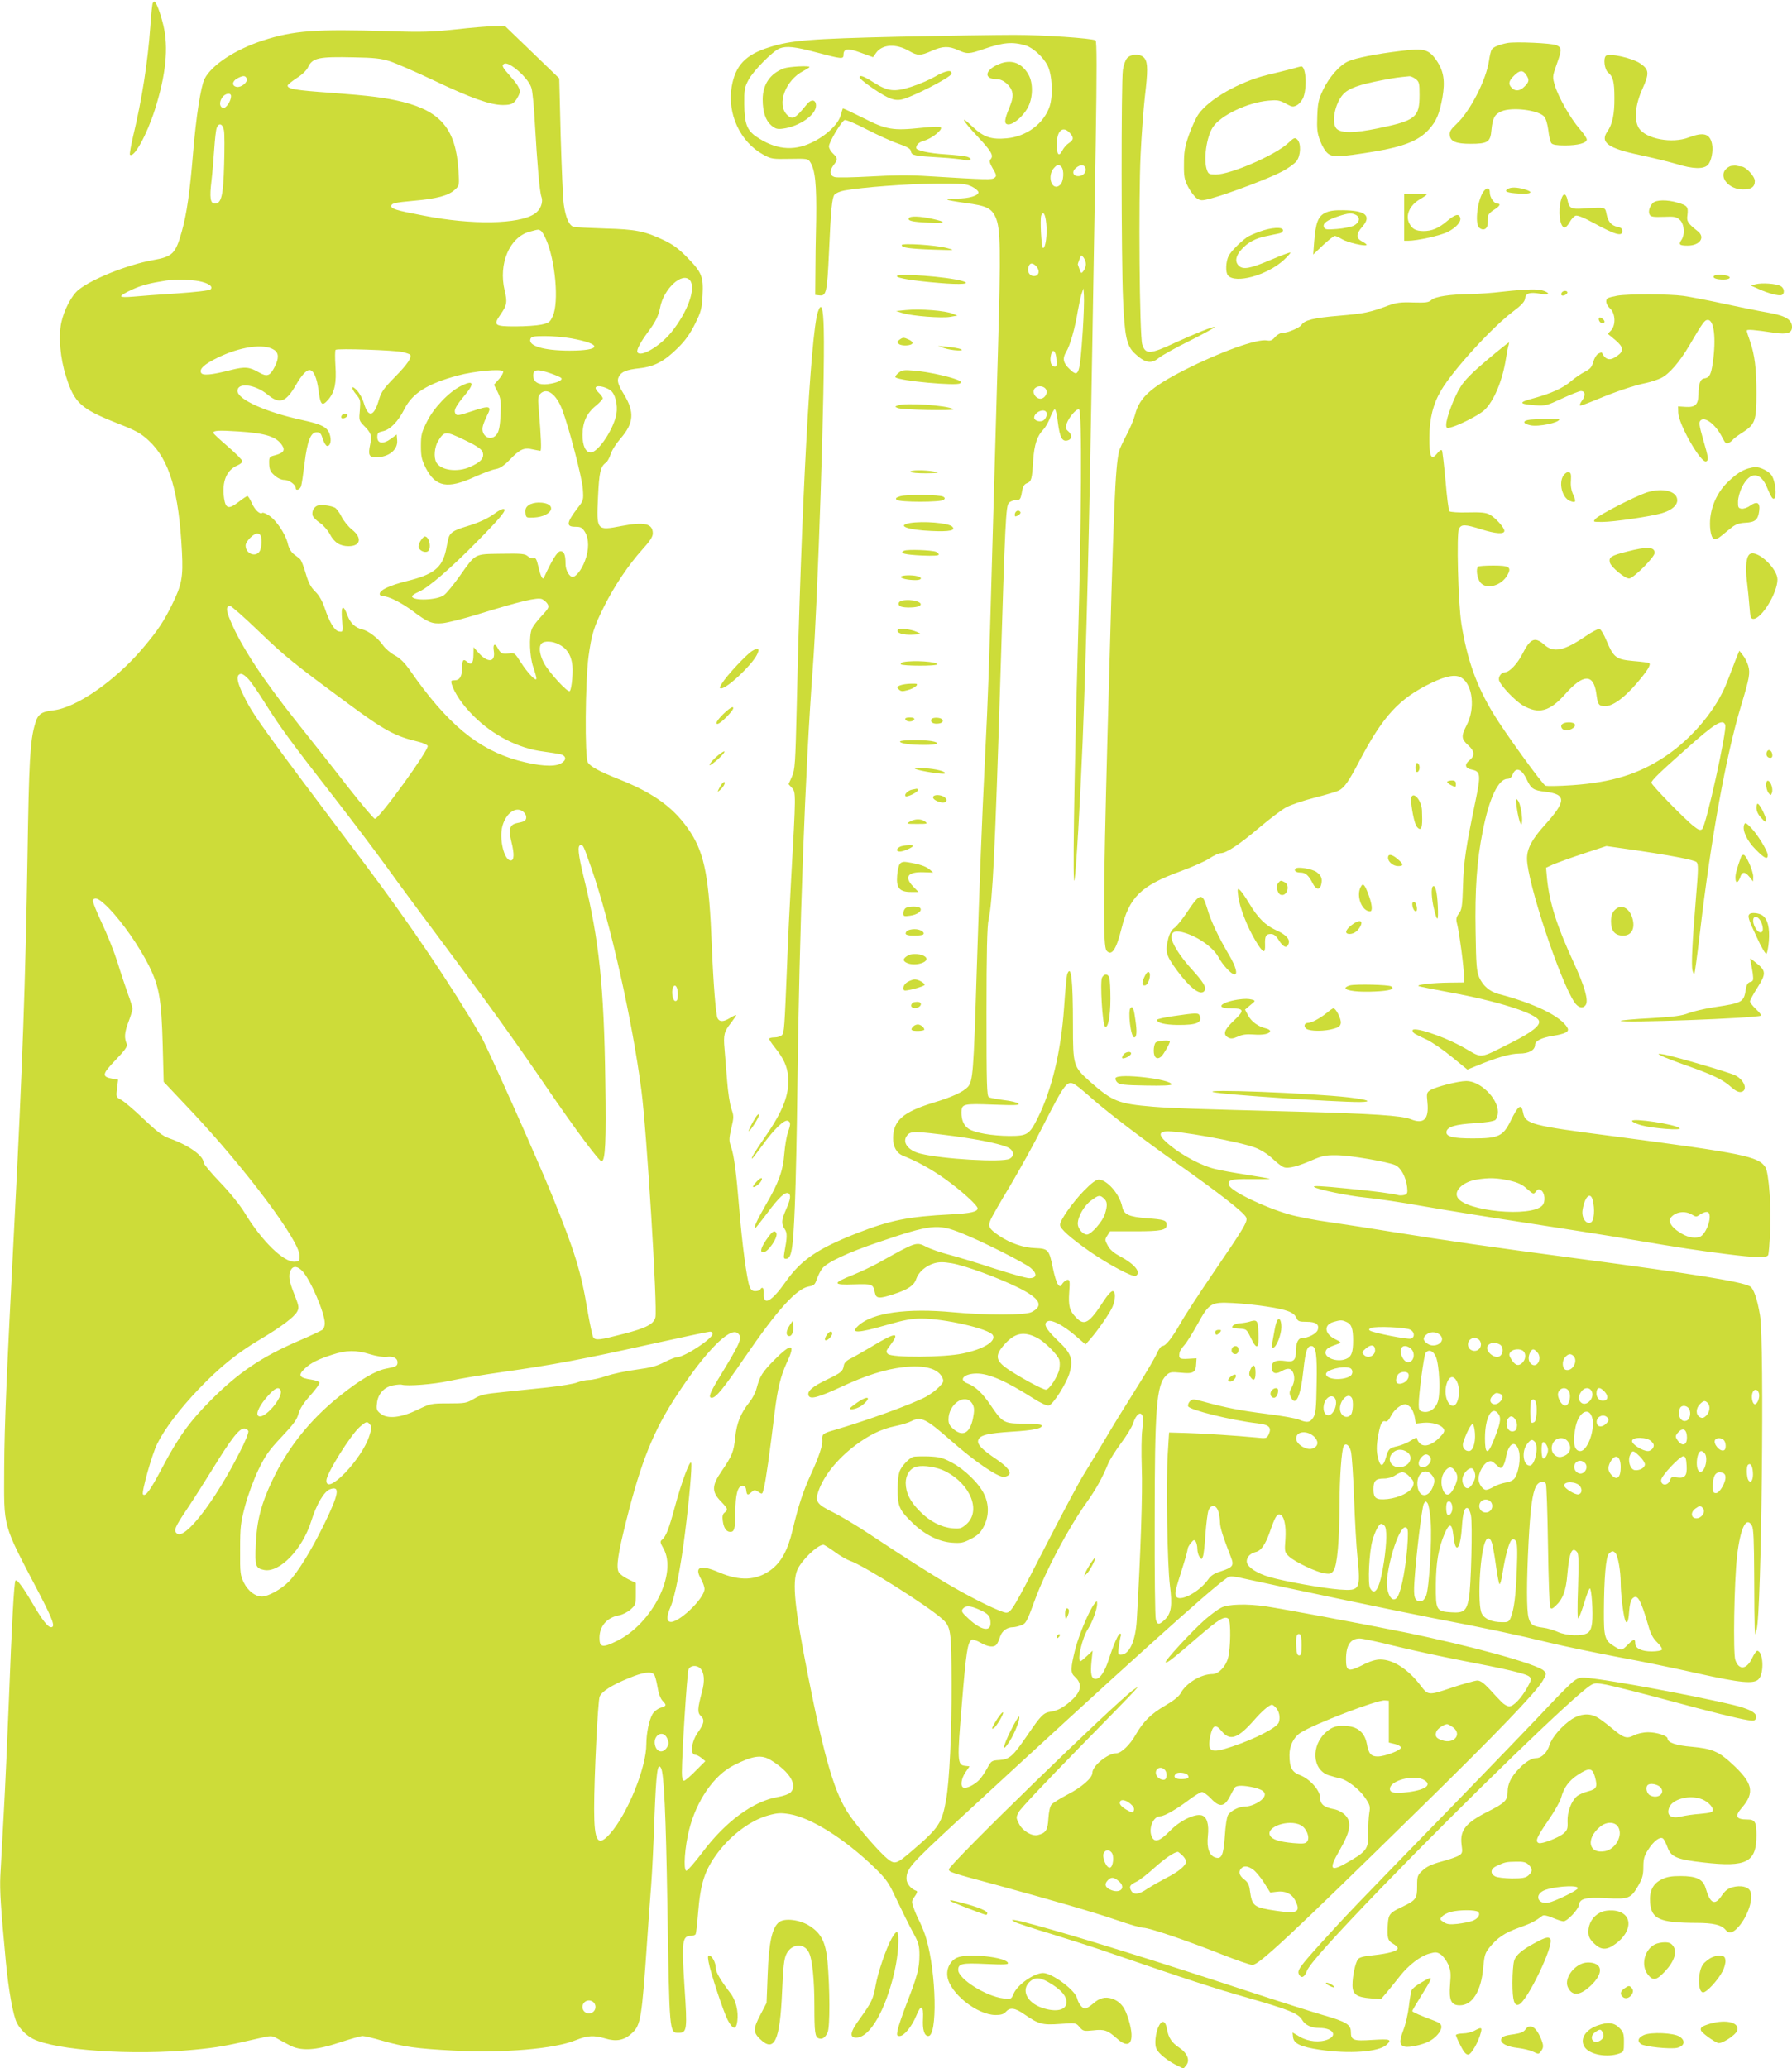 <?xml version="1.0" standalone="no"?>
<!DOCTYPE svg PUBLIC "-//W3C//DTD SVG 20010904//EN"
 "http://www.w3.org/TR/2001/REC-SVG-20010904/DTD/svg10.dtd">
<svg version="1.0" xmlns="http://www.w3.org/2000/svg"
 width="1109pt" height="1280pt" viewBox="0 0 1109 1280"
 preserveAspectRatio="xMidYMid meet">
<g transform="translate(0,1280) scale(0.1,-0.1)"
fill="#cddc39" stroke="none">
<path d="M945 12780 c-3 -5 -10 -72 -15 -147 -15 -212 -51 -447 -106 -675 -14
-60 -23 -112 -20 -115 24 -24 104 121 154 277 69 217 86 385 53 523 -19 79
-45 147 -56 147 -2 0 -7 -4 -10 -10z"/>
<path d="M2820 12618 c-149 -16 -211 -18 -415 -11 -453 14 -588 4 -779 -58
-171 -56 -316 -151 -360 -237 -23 -45 -53 -237 -71 -457 -20 -243 -39 -378
-70 -488 -39 -138 -56 -155 -180 -177 -154 -28 -371 -114 -457 -182 -44 -34
-92 -126 -109 -206 -18 -88 -6 -220 30 -333 52 -164 91 -199 321 -290 112 -44
141 -60 190 -105 129 -120 187 -316 206 -690 8 -156 -1 -203 -61 -325 -52
-106 -88 -160 -179 -268 -170 -202 -414 -372 -557 -387 -75 -9 -96 -24 -113
-87 -30 -102 -37 -229 -46 -822 -12 -754 -32 -1316 -80 -2245 -51 -992 -62
-1257 -64 -1530 -1 -387 -16 -336 217 -782 85 -164 101 -208 73 -208 -20 0
-54 43 -114 146 -59 101 -97 152 -106 143 -9 -9 -23 -265 -41 -739 -9 -228
-23 -545 -32 -705 -9 -159 -18 -333 -21 -385 -4 -91 2 -187 34 -529 17 -178
45 -335 69 -381 20 -38 58 -76 98 -97 141 -72 618 -105 998 -68 143 14 191 22
402 71 74 17 79 17 110 0 17 -10 52 -29 77 -42 71 -39 162 -34 312 16 67 22
130 40 142 40 12 0 68 -13 125 -30 130 -37 210 -48 434 -60 308 -17 631 10
762 65 70 28 110 31 180 10 68 -21 118 -12 165 32 55 49 62 90 95 573 8 124
20 279 25 345 5 66 15 253 20 415 11 282 19 347 41 308 18 -32 30 -288 39
-838 13 -810 12 -800 70 -800 52 0 54 19 36 286 -18 281 -14 314 40 314 12 0
26 5 29 10 3 6 10 64 15 130 15 187 41 267 123 376 85 112 206 201 314 230 55
15 75 16 130 7 134 -23 337 -151 519 -325 66 -63 92 -97 118 -152 58 -121 106
-219 137 -275 24 -45 29 -67 29 -120 0 -82 -14 -133 -78 -297 -28 -72 -53
-147 -57 -167 -6 -33 -5 -37 13 -37 27 0 76 60 103 127 29 72 45 64 41 -19 -4
-68 8 -108 33 -108 57 0 50 387 -12 600 -8 30 -27 77 -40 104 -14 27 -32 68
-39 90 -14 38 -13 42 7 70 14 19 18 31 11 34 -34 11 -62 45 -62 75 0 62 25 90
305 349 1053 972 1585 1452 1680 1514 19 13 34 11 136 -12 202 -45 948 -201
1144 -239 306 -58 518 -103 710 -150 99 -24 293 -64 430 -90 138 -25 359 -71
492 -101 265 -59 348 -67 377 -35 35 38 28 172 -9 175 -5 0 -20 -20 -32 -46
-34 -71 -82 -76 -104 -10 -14 44 -7 480 11 642 20 174 57 250 92 188 10 -17
13 -92 14 -308 0 -157 2 -303 3 -325 l3 -40 9 30 c30 99 49 1783 21 1945 -17
103 -40 168 -63 180 -54 29 -338 75 -1054 170 -565 75 -814 111 -1150 165
-115 19 -289 46 -386 60 -97 13 -215 36 -262 50 -153 44 -356 142 -370 179
-13 34 10 41 133 39 67 0 120 0 118 2 -2 2 -66 13 -143 25 -77 12 -167 28
-200 37 -78 19 -194 80 -273 144 -68 55 -77 82 -29 87 65 8 455 -62 554 -100
35 -13 77 -39 108 -68 27 -26 60 -51 72 -54 28 -9 88 7 177 46 58 25 82 30
145 29 84 0 322 -41 367 -62 34 -16 65 -74 72 -134 4 -37 2 -44 -17 -50 -11
-3 -29 -4 -38 -1 -30 9 -159 26 -318 41 -159 16 -212 18 -203 10 14 -15 214
-56 316 -66 65 -6 230 -30 367 -55 138 -24 428 -71 645 -104 217 -33 501 -78
630 -100 332 -56 409 -67 587 -90 188 -24 259 -26 266 -6 3 7 8 69 12 137 8
150 -8 373 -30 406 -44 67 -134 85 -953 193 -495 64 -533 74 -546 144 -11 60
-30 47 -79 -54 -46 -92 -74 -105 -232 -105 -126 0 -169 11 -163 43 6 29 57 44
173 51 70 4 119 12 129 20 9 8 16 29 16 50 0 84 -109 191 -195 191 -51 0 -191
-36 -224 -57 -22 -14 -23 -20 -17 -77 10 -103 -23 -135 -104 -102 -54 22 -242
34 -685 46 -688 18 -779 21 -909 31 -215 18 -250 32 -389 154 -105 94 -107 99
-107 354 0 278 -11 374 -35 314 -4 -10 -13 -104 -20 -209 -19 -271 -76 -509
-163 -683 -52 -103 -64 -111 -176 -111 -106 1 -213 19 -251 44 -30 20 -45 53
-45 100 0 55 10 57 196 50 134 -5 167 -4 157 6 -6 7 -46 17 -90 22 -43 6 -85
13 -93 18 -13 6 -15 75 -15 526 0 369 4 535 13 574 25 113 40 429 72 1465 31
1018 35 1094 54 1113 9 10 29 17 44 17 24 0 28 5 36 48 6 37 14 50 32 57 27
11 31 24 38 143 7 96 24 148 62 188 14 14 33 48 43 75 10 26 23 50 28 51 6 2
15 -35 20 -83 12 -93 27 -120 62 -109 26 8 27 35 1 57 -16 14 -18 22 -9 46 14
41 63 97 77 88 19 -11 15 -682 -8 -1481 -23 -833 -33 -1501 -20 -1430 10 57
35 488 50 855 23 585 41 1301 60 2465 6 341 15 901 21 1244 7 439 7 626 -1
631 -22 13 -323 34 -505 34 -104 0 -424 -5 -710 -11 -552 -13 -669 -22 -806
-66 -146 -46 -208 -112 -231 -244 -28 -167 52 -340 194 -419 51 -28 58 -29
166 -27 106 2 113 1 126 -20 31 -49 40 -137 37 -357 -3 -118 -5 -271 -5 -340
l-1 -125 27 -3 c41 -5 47 20 58 261 12 272 19 342 34 362 7 9 34 21 61 26 106
20 389 41 565 43 167 1 189 -1 225 -19 22 -11 40 -27 40 -35 0 -21 -59 -39
-134 -39 -35 -1 -62 -4 -58 -7 3 -3 53 -12 111 -20 131 -17 162 -32 188 -90
30 -69 32 -195 14 -824 -9 -311 -25 -880 -36 -1265 -21 -752 -23 -825 -45
-1275 -19 -378 -31 -705 -51 -1315 -19 -612 -23 -667 -55 -702 -29 -31 -99
-63 -216 -98 -184 -57 -244 -109 -246 -216 -1 -54 21 -95 61 -111 88 -35 178
-85 258 -142 101 -72 204 -165 204 -184 0 -21 -45 -31 -163 -37 -269 -14 -376
-36 -582 -116 -245 -96 -346 -165 -442 -300 -86 -123 -140 -154 -136 -76 2 35
-9 49 -22 27 -3 -5 -17 -10 -31 -10 -18 0 -27 8 -35 28 -17 43 -47 269 -64
482 -19 231 -32 328 -51 384 -13 37 -13 49 2 114 16 69 16 76 0 121 -9 26 -21
103 -26 171 -6 69 -13 157 -16 197 -8 89 -3 109 40 163 19 25 33 46 32 48 -2
2 -19 -6 -37 -17 -42 -26 -65 -26 -78 -3 -11 21 -27 222 -36 452 -16 414 -44
561 -129 695 -96 150 -224 245 -449 334 -116 46 -175 78 -189 103 -20 35 -16
497 4 653 19 140 33 186 98 315 62 124 151 256 234 348 48 53 66 80 66 101 0
61 -51 73 -193 46 -156 -30 -156 -29 -146 181 7 151 15 187 49 211 9 6 22 30
29 52 6 22 34 66 61 97 83 95 88 165 21 274 -37 61 -44 85 -31 109 16 31 46
43 127 52 93 10 156 44 239 127 45 44 75 87 105 147 38 76 42 93 47 178 6 116
-5 142 -97 236 -49 50 -86 78 -141 104 -120 57 -176 68 -365 73 -93 3 -180 7
-193 10 -29 6 -51 55 -63 139 -5 33 -13 222 -19 420 l-9 360 -168 162 -168
162 -65 -1 c-36 0 -144 -9 -240 -20z m3529 -100 c44 -14 107 -71 133 -122 30
-57 36 -185 14 -254 -36 -107 -143 -187 -266 -198 -93 -9 -142 7 -207 68 -88
84 -71 47 26 -56 88 -94 103 -120 80 -143 -8 -8 -4 -23 15 -56 23 -39 25 -46
11 -57 -16 -13 -40 -13 -415 10 -107 7 -216 6 -351 -2 -107 -6 -208 -8 -222
-4 -33 8 -36 39 -7 76 26 33 25 42 -5 70 -14 13 -25 33 -25 44 0 26 77 155 97
163 8 3 68 -22 135 -57 66 -34 155 -75 197 -89 60 -21 77 -32 79 -49 4 -24 21
-27 187 -37 55 -3 117 -10 138 -14 42 -10 62 4 25 18 -13 5 -75 12 -138 16
-100 6 -180 24 -180 39 0 21 18 37 51 46 46 13 115 68 101 82 -6 6 -53 4 -118
-3 -179 -19 -219 -12 -362 61 -68 34 -124 60 -126 59 -1 -2 -8 -23 -14 -45
-16 -55 -92 -126 -180 -167 -115 -55 -226 -42 -344 39 -56 39 -71 82 -72 199
-1 89 2 105 26 150 29 56 151 179 192 195 45 17 95 11 231 -25 151 -40 165
-42 165 -16 0 41 25 45 106 15 l77 -28 19 27 c39 54 124 58 205 11 52 -30 69
-30 139 1 68 30 105 31 163 5 56 -26 68 -25 158 6 123 42 179 47 262 22z
m-3937 -97 c37 -12 157 -64 267 -116 235 -112 356 -155 433 -155 57 0 72 9 97
58 17 31 7 54 -50 119 -51 58 -56 68 -39 78 30 18 152 -89 169 -150 7 -22 16
-119 21 -215 15 -259 29 -425 41 -459 12 -35 -7 -82 -44 -105 -97 -64 -386
-69 -682 -11 -179 34 -207 43 -203 63 3 14 25 19 133 29 149 13 220 32 260 69
28 26 28 26 22 122 -16 250 -107 361 -343 421 -111 27 -197 38 -448 57 -216
15 -266 24 -266 44 0 6 25 26 55 46 34 21 62 48 72 69 27 57 65 65 283 60 124
-2 169 -7 222 -24z m-885 -108 c8 -21 -33 -55 -61 -51 -32 5 -31 34 1 52 37
20 52 20 60 -1z m-97 -108 c0 -30 -31 -76 -48 -73 -23 4 -27 34 -8 63 18 28
56 34 56 10z m-44 -212 c4 -20 4 -116 1 -213 -5 -190 -17 -240 -57 -240 -29 0
-34 37 -21 143 6 51 13 139 17 197 4 58 10 115 15 128 13 35 37 27 45 -15z
m5234 -15 c27 -29 25 -44 -6 -64 -14 -9 -32 -30 -40 -46 -21 -41 -34 -26 -34
39 0 84 37 117 80 71z m-52 -210 c19 -19 15 -92 -7 -112 -51 -46 -86 58 -35
108 19 19 26 20 42 4z m150 -11 c5 -25 -16 -47 -45 -47 -34 0 -42 29 -13 52
27 22 53 20 58 -5z m-243 -340 c7 -67 -4 -152 -20 -152 -10 0 -20 179 -11 202
12 30 25 9 31 -50z m-3128 -45 c7 -4 22 -29 33 -55 57 -130 80 -388 41 -473
-17 -38 -24 -43 -71 -53 -28 -6 -100 -11 -161 -11 -129 0 -138 7 -92 73 40 57
44 77 26 150 -39 165 30 329 154 363 59 16 55 15 70 6z m3373 -207 c0 -12 -6
-30 -14 -41 -14 -18 -15 -18 -25 9 -6 16 -11 30 -11 32 0 2 5 16 11 32 10 27
11 27 25 9 8 -11 14 -29 14 -41z m-306 -14 c22 -25 17 -55 -10 -59 -28 -4 -48
22 -40 53 8 30 26 32 50 6z m-2144 -86 c39 -48 -14 -196 -116 -322 -70 -86
-189 -156 -209 -123 -8 12 18 62 65 125 47 63 65 100 75 150 21 118 139 226
185 170z m-3039 -5 c60 -12 90 -33 72 -51 -7 -7 -94 -17 -210 -25 -109 -7
-231 -16 -270 -20 -47 -4 -73 -3 -73 3 0 6 30 24 68 41 58 27 110 40 212 56
52 7 149 6 201 -4z m5470 -305 c-19 -280 -24 -294 -82 -239 -40 38 -45 66 -21
106 24 38 56 152 72 253 7 39 17 86 23 105 l12 35 3 -45 c2 -25 -1 -121 -7
-215z m-3166 -49 c195 -35 190 -76 -10 -76 -161 0 -259 30 -242 73 5 14 21 17
89 17 46 0 119 -6 163 -14z m-1839 -71 c30 -19 31 -52 4 -105 -29 -57 -47 -63
-95 -36 -62 36 -88 38 -173 17 -124 -32 -180 -37 -188 -17 -10 25 21 52 100
91 141 70 290 91 352 50z m797 -14 c21 -5 41 -12 44 -15 15 -15 -15 -60 -91
-137 -72 -73 -87 -95 -101 -143 -31 -107 -66 -114 -94 -18 -7 24 -25 57 -41
75 -37 40 -40 16 -4 -26 24 -29 26 -37 21 -95 -6 -61 -5 -65 23 -94 47 -47 53
-63 41 -118 -14 -65 -7 -80 35 -80 79 0 137 46 132 105 l-3 36 -35 -26 c-48
-35 -85 -31 -85 10 0 25 5 30 33 36 46 9 96 60 135 138 49 97 141 156 330 207
104 28 270 43 281 26 3 -6 -8 -27 -25 -47 l-32 -36 23 -45 c19 -40 22 -57 18
-138 -3 -66 -9 -101 -21 -120 -36 -55 -107 -15 -88 50 5 17 16 44 25 62 32 61
18 65 -94 27 -87 -29 -96 -30 -104 -9 -7 19 9 47 66 115 58 71 46 89 -32 49
-73 -37 -167 -136 -207 -218 -34 -67 -38 -84 -38 -152 0 -66 5 -85 30 -136 61
-118 134 -132 303 -55 51 23 109 45 130 48 27 5 50 20 88 59 61 64 88 76 140
63 22 -4 43 -9 48 -9 8 0 5 81 -10 260 -6 65 -4 79 11 94 40 40 99 -4 135
-101 42 -111 122 -418 127 -488 5 -69 4 -72 -30 -116 -72 -94 -75 -119 -17
-119 35 0 43 -5 60 -32 26 -43 26 -112 0 -179 -20 -54 -55 -99 -76 -99 -21 0
-44 42 -44 80 0 59 -10 81 -34 78 -18 -3 -51 -56 -100 -163 -8 -17 -22 13 -35
72 -10 42 -16 53 -28 48 -9 -3 -25 3 -36 12 -17 16 -38 18 -165 16 -170 -3
-155 6 -262 -145 -36 -50 -77 -100 -92 -111 -43 -32 -198 -37 -198 -7 0 5 19
18 43 28 60 27 198 146 358 309 151 153 191 203 164 203 -9 0 -31 -11 -48 -24
-47 -35 -103 -61 -184 -85 -77 -23 -100 -39 -108 -74 -3 -12 -10 -44 -15 -72
-24 -109 -77 -151 -242 -191 -107 -27 -168 -55 -168 -80 0 -8 10 -14 23 -14
33 0 114 -41 182 -92 93 -70 120 -81 184 -75 31 3 130 28 221 56 263 81 367
106 395 93 13 -6 29 -20 35 -32 9 -18 4 -27 -39 -73 -27 -29 -55 -65 -60 -81
-18 -46 -13 -170 9 -233 11 -32 20 -64 20 -72 0 -23 -55 34 -98 102 -36 56
-38 58 -72 53 -40 -6 -52 0 -69 32 -18 35 -32 26 -25 -16 12 -73 -38 -77 -98
-8 l-27 31 -1 -47 c0 -53 -13 -67 -39 -44 -23 21 -31 12 -31 -36 0 -53 -15
-78 -46 -78 -22 0 -24 -3 -19 -22 18 -58 66 -129 135 -198 121 -121 280 -202
433 -221 45 -6 93 -14 107 -17 37 -11 37 -38 -1 -58 -43 -22 -139 -14 -264 20
-248 69 -438 227 -668 558 -33 47 -61 75 -95 93 -26 14 -58 42 -72 62 -29 43
-90 89 -128 98 -42 9 -74 39 -91 85 -27 74 -42 63 -34 -25 6 -77 6 -77 -18
-73 -28 4 -59 54 -90 147 -15 43 -34 77 -58 100 -28 28 -42 54 -59 113 -12 43
-28 82 -35 88 -6 6 -24 19 -38 30 -17 13 -31 36 -38 67 -15 61 -73 146 -118
174 -19 12 -37 19 -40 15 -13 -12 -46 18 -64 60 -11 24 -23 44 -28 44 -4 0
-28 -16 -54 -36 -61 -47 -80 -43 -90 21 -15 103 14 176 83 205 16 7 30 18 30
26 0 7 -40 48 -90 91 -49 42 -90 80 -90 84 0 15 32 17 156 9 169 -11 235 -32
270 -86 21 -31 8 -48 -46 -62 -33 -8 -35 -11 -34 -52 1 -35 7 -49 33 -72 19
-17 43 -28 61 -28 29 0 70 -29 70 -50 0 -20 28 -10 34 13 4 12 13 75 21 140
17 139 38 192 75 192 21 0 27 -7 38 -42 8 -24 20 -43 27 -43 21 0 28 36 15 74
-14 42 -48 60 -167 86 -227 49 -403 128 -403 181 0 54 108 41 185 -22 76 -63
115 -49 178 61 32 56 63 90 82 90 26 0 47 -48 57 -130 12 -90 22 -97 62 -50
38 46 49 101 42 206 -3 50 -3 94 1 99 10 10 366 -2 416 -14z m4045 -45 c3 -41
1 -47 -15 -44 -20 4 -28 37 -18 75 9 39 30 21 33 -31z m-3132 -86 c32 -11 62
-24 67 -29 13 -13 -26 -31 -83 -38 -57 -7 -90 13 -90 53 0 38 25 42 106 14z
m381 -114 c28 -33 39 -106 23 -159 -28 -98 -113 -217 -154 -217 -32 0 -51 41
-51 109 1 80 26 135 85 182 22 18 40 38 40 44 0 6 -11 22 -25 35 -13 12 -22
27 -18 33 10 17 77 -1 100 -27z m2683 19 c16 -19 4 -52 -22 -61 -30 -9 -62 29
-48 57 13 22 52 25 70 4z m5 -145 c9 -15 -4 -47 -22 -54 -22 -9 -53 2 -53 19
0 33 59 60 75 35z m-3604 -171 c98 -47 119 -64 119 -94 0 -27 -22 -48 -80 -74
-79 -36 -183 -22 -210 28 -17 32 -11 94 11 131 38 63 47 63 160 9z m-1253
-620 c2 -19 -2 -47 -7 -62 -19 -50 -91 -29 -91 27 0 26 51 77 74 74 16 -2 22
-11 24 -39z m-12 -570 c162 -155 209 -193 544 -440 228 -169 294 -205 438
-239 30 -7 56 -19 59 -26 9 -24 -303 -455 -327 -451 -8 1 -81 88 -163 192 -81
105 -221 282 -311 395 -219 275 -354 480 -420 639 -28 64 -28 91 -2 91 8 0 90
-72 182 -161z m1853 -77 c45 -22 71 -59 81 -113 9 -46 -1 -163 -14 -176 -12
-12 -132 120 -161 176 -27 54 -32 100 -13 119 17 17 68 15 107 -6z m-1922
-214 c17 -18 66 -89 108 -157 91 -144 150 -225 420 -572 108 -139 256 -334
328 -434 71 -99 234 -319 362 -490 271 -363 428 -581 625 -870 185 -271 331
-466 344 -462 22 7 28 123 22 497 -8 580 -38 874 -131 1251 -38 155 -43 209
-21 209 16 0 15 2 68 -149 116 -334 251 -935 307 -1366 33 -247 101 -1354 87
-1408 -10 -41 -57 -66 -198 -102 -146 -38 -171 -41 -186 -22 -5 6 -22 84 -37
172 -39 235 -78 361 -217 704 -94 231 -399 914 -440 986 -183 314 -444 701
-718 1065 -660 877 -696 928 -756 1053 -33 69 -41 106 -27 120 13 14 30 6 60
-25z m1708 -828 c18 -20 15 -48 -7 -54 -7 -3 -25 -7 -40 -10 -44 -10 -52 -37
-33 -116 19 -76 17 -115 -4 -115 -41 0 -73 133 -52 212 24 88 93 130 136 83z
m-2570 -592 c84 -87 186 -234 246 -353 65 -131 78 -208 86 -495 l6 -225 170
-180 c338 -359 668 -800 671 -895 1 -31 -2 -35 -27 -38 -68 -8 -206 126 -313
303 -28 46 -91 125 -151 187 -57 59 -103 115 -103 123 0 43 -94 109 -214 151
-38 13 -76 42 -156 118 -58 56 -121 109 -139 119 -33 17 -33 18 -27 71 l7 54
-34 6 c-69 13 -66 28 18 116 58 60 75 85 70 98 -17 39 -15 71 9 135 14 37 26
75 26 84 0 9 -13 52 -30 97 -16 45 -45 132 -64 195 -20 62 -63 171 -97 242
-33 70 -58 133 -54 139 14 22 42 7 100 -52z m3520 -529 c0 -32 -4 -44 -15 -44
-16 0 -26 54 -16 82 12 30 31 6 31 -38z m2465 -566 c14 -9 63 -50 109 -91 102
-88 299 -238 516 -392 262 -185 409 -300 426 -332 13 -25 -3 -53 -201 -343
-86 -126 -179 -268 -205 -315 -53 -92 -91 -140 -112 -140 -8 0 -22 -20 -33
-44 -10 -25 -69 -125 -131 -223 -62 -98 -147 -236 -189 -308 -42 -71 -101
-168 -130 -215 -30 -47 -133 -240 -230 -430 -206 -402 -222 -430 -253 -430
-28 0 -190 78 -328 158 -116 66 -306 187 -524 332 -77 51 -178 111 -223 133
-96 47 -109 66 -88 126 33 98 118 203 231 288 83 62 160 100 243 117 39 8 85
22 102 31 60 31 90 16 245 -120 145 -128 287 -225 327 -225 7 0 19 4 27 9 25
16 0 51 -72 100 -92 62 -121 93 -113 119 10 31 58 42 206 52 136 8 197 21 185
40 -3 6 -51 10 -109 10 -123 0 -132 5 -206 115 -51 75 -94 115 -143 134 -58
22 -21 61 58 61 76 0 184 -48 347 -152 47 -30 85 -48 98 -46 27 4 114 142 131
208 21 81 8 116 -77 196 -74 71 -91 105 -58 118 25 10 94 -26 166 -87 l66 -57
30 34 c48 55 121 161 137 199 20 48 20 97 0 97 -8 0 -32 -26 -52 -57 -93 -144
-122 -161 -175 -105 -39 40 -47 71 -41 156 5 64 3 76 -9 76 -9 0 -23 -10 -32
-22 -14 -22 -16 -22 -29 -6 -8 10 -22 55 -31 100 -23 114 -29 121 -107 124
-74 2 -157 30 -226 77 -62 42 -70 57 -53 97 7 18 62 114 122 213 59 100 147
258 194 352 149 292 159 306 214 268z m-755 -314 c170 -23 309 -53 342 -75 29
-19 29 -50 1 -65 -44 -24 -419 -2 -553 32 -76 19 -114 71 -82 111 22 30 44 29
292 -3z m3437 -275 c53 -12 80 -25 109 -52 38 -33 40 -34 54 -16 11 15 18 17
32 8 24 -15 29 -71 8 -94 -68 -75 -479 -36 -525 50 -23 42 34 96 117 110 77
13 129 11 205 -6z m515 -121 c14 -56 9 -125 -10 -137 -29 -18 -61 27 -53 76
13 82 48 116 63 61z m613 -89 c26 -16 29 -16 51 0 13 9 31 16 41 16 45 0 1
-144 -47 -156 -37 -9 -78 1 -123 31 -51 33 -70 68 -51 91 29 35 86 43 129 18z
m-4520 -115 c126 -50 390 -183 429 -216 42 -36 38 -63 -10 -63 -17 0 -113 27
-213 59 -99 33 -225 71 -278 85 -54 14 -119 36 -145 50 -64 32 -60 33 -298
-100 -38 -21 -110 -55 -159 -75 -126 -50 -124 -62 9 -57 116 3 118 3 130 -54
7 -35 28 -36 116 -7 89 29 126 54 139 94 14 42 58 81 111 97 32 9 56 9 110 0
85 -15 289 -90 412 -151 134 -67 158 -112 81 -151 -38 -20 -284 -20 -485 -1
-284 27 -500 -3 -586 -82 -55 -50 -7 -49 173 3 108 31 156 40 215 40 144 0
419 -63 443 -102 23 -38 -56 -87 -185 -114 -116 -25 -440 -27 -464 -3 -14 14
-12 19 15 55 62 82 34 81 -110 -6 -52 -31 -113 -66 -135 -77 -27 -13 -41 -28
-43 -44 -6 -36 -16 -44 -105 -87 -90 -43 -123 -72 -113 -98 10 -26 58 -13 206
55 150 70 269 107 379 120 133 15 217 -8 243 -65 10 -22 8 -28 -21 -58 -18
-19 -54 -45 -79 -59 -85 -46 -361 -146 -569 -207 -71 -20 -77 -26 -74 -62 3
-31 -20 -102 -69 -208 -52 -115 -77 -191 -115 -349 -29 -124 -71 -200 -135
-247 -89 -65 -190 -70 -319 -15 -117 50 -156 36 -113 -40 12 -21 22 -49 22
-62 0 -61 -170 -221 -216 -203 -19 7 -18 36 6 92 27 62 64 250 89 454 27 214
44 411 39 436 -6 28 -62 -123 -103 -277 -36 -133 -53 -176 -78 -198 -13 -10
-12 -17 9 -54 87 -153 -68 -463 -286 -571 -91 -45 -110 -42 -110 18 0 73 47
127 123 140 21 4 52 20 70 36 30 27 32 32 32 96 l0 68 -47 23 c-26 12 -52 32
-59 44 -17 32 -4 116 47 319 91 364 168 556 312 775 175 268 329 425 377 385
32 -26 21 -52 -102 -255 -71 -115 -82 -145 -58 -145 26 0 71 55 205 251 202
295 321 426 397 438 30 5 37 12 48 45 8 22 22 51 33 65 27 38 159 100 349 164
323 110 367 115 513 56z m-4078 -236 c50 -53 138 -259 138 -322 0 -16 -6 -34
-14 -40 -8 -6 -75 -38 -150 -70 -225 -97 -372 -196 -541 -366 -131 -131 -202
-230 -300 -416 -74 -140 -104 -183 -120 -167 -11 11 56 250 88 313 46 93 138
214 255 337 132 138 240 225 380 308 130 77 213 139 231 173 13 24 11 34 -17
106 -34 84 -39 120 -22 152 15 27 42 24 72 -8z m5970 -219 c124 -19 164 -35
180 -68 10 -23 17 -26 63 -26 59 0 81 -16 70 -50 -7 -23 -59 -50 -94 -50 -27
0 -41 -29 -41 -83 0 -54 -15 -68 -63 -60 -60 9 -87 -2 -87 -38 0 -37 23 -47
60 -25 37 21 57 20 70 -3 15 -29 12 -65 -7 -99 -14 -25 -15 -34 -5 -57 30 -65
61 1 78 163 13 121 23 152 50 152 28 0 36 -53 32 -235 -2 -153 -6 -185 -21
-208 -20 -31 -39 -33 -89 -12 -20 8 -109 24 -199 35 -161 20 -257 39 -391 76
-63 17 -69 17 -84 2 -9 -9 -14 -23 -11 -31 9 -23 271 -87 426 -105 75 -8 92
-25 73 -68 -13 -26 -14 -27 -80 -20 -115 11 -323 25 -432 28 l-105 3 -8 -130
c-11 -180 -3 -688 13 -815 16 -125 9 -173 -30 -212 -36 -35 -48 -35 -57 0 -5
15 -8 288 -7 607 0 701 11 843 70 902 23 22 29 24 92 18 77 -8 93 1 95 57 l2
32 -52 -3 c-54 -3 -59 1 -53 39 1 8 14 29 30 46 15 17 51 75 81 129 73 132 83
138 221 131 59 -3 154 -13 210 -22z m493 -96 c29 -13 39 -41 39 -113 0 -75
-10 -101 -44 -115 -56 -23 -138 8 -126 47 6 19 19 26 81 48 17 6 14 10 -23 28
-66 33 -71 88 -10 106 45 13 53 13 83 -1z m393 -47 c27 -14 29 -47 4 -55 -19
-7 -230 35 -253 49 -10 7 -8 10 7 17 28 12 215 4 242 -11z m-4318 -25 c0 -31
-175 -145 -223 -146 -10 0 -44 -14 -76 -30 -45 -24 -84 -34 -172 -46 -63 -8
-146 -26 -186 -39 -39 -14 -88 -25 -108 -25 -19 0 -52 -7 -72 -15 -21 -9 -102
-22 -183 -31 -80 -8 -205 -21 -278 -29 -113 -11 -139 -17 -180 -42 -44 -26
-54 -28 -157 -28 -107 0 -112 -1 -190 -39 -104 -50 -186 -59 -229 -25 -25 20
-28 27 -23 66 6 58 46 101 102 110 22 4 45 6 50 4 37 -11 196 2 295 23 63 14
214 39 335 56 306 43 495 79 905 170 195 43 363 79 373 79 9 1 17 -5 17 -13z
m4507 -13 c30 -39 -37 -79 -82 -49 -31 20 -32 40 -2 61 25 18 66 12 84 -12z
m-2497 -13 c46 -24 129 -107 136 -137 4 -13 3 -38 0 -56 -9 -44 -62 -127 -83
-127 -18 0 -133 61 -219 116 -95 61 -102 93 -35 167 63 69 118 80 201 37z
m2740 -20 c15 -28 -4 -60 -35 -60 -14 0 -29 8 -35 20 -15 28 4 60 35 60 14 0
29 -8 35 -20z m121 -20 c23 -13 25 -53 3 -71 -32 -26 -101 34 -75 65 15 18 44
21 72 6z m-771 -36 c0 -35 -44 -54 -68 -30 -16 16 -15 19 11 41 32 28 57 23
57 -11z m222 9 c30 -27 18 -83 -18 -83 -32 0 -60 71 -37 93 11 12 36 8 55 -10z
m696 -15 c18 -18 14 -53 -9 -74 -24 -21 -45 -13 -69 29 -12 21 -12 28 -1 41
16 19 62 21 79 4z m86 -7 c33 -37 -2 -102 -38 -72 -18 15 -21 44 -6 72 13 24
22 24 44 0z m-7223 -12 c39 -12 84 -19 102 -16 40 6 67 -8 67 -33 0 -24 -7
-28 -71 -40 -67 -13 -163 -70 -289 -171 -182 -146 -319 -318 -414 -519 -70
-147 -97 -253 -103 -397 -6 -136 -2 -148 52 -159 96 -18 237 129 291 302 33
106 80 185 117 198 64 23 54 -30 -38 -219 -78 -159 -162 -296 -218 -353 -46
-47 -127 -92 -166 -92 -42 0 -86 34 -112 86 -22 46 -24 59 -23 204 0 140 3
166 31 272 18 67 53 161 82 222 43 89 65 120 143 203 73 77 96 108 105 143 8
31 31 67 73 114 34 37 59 73 57 80 -2 6 -24 14 -50 18 -76 11 -86 27 -39 70
35 33 80 56 167 84 88 29 148 30 236 3z m6595 -15 c22 -52 30 -228 12 -279
-15 -45 -55 -71 -94 -61 -20 5 -24 13 -24 44 0 63 32 306 43 320 19 24 47 13
63 -24z m852 4 c29 -29 -4 -94 -45 -86 -25 4 -29 54 -7 79 20 22 35 24 52 7z
m-1384 -74 c21 -8 20 -41 -1 -52 -51 -27 -143 -19 -147 13 -3 27 105 55 148
39z m361 -34 c10 -17 -4 -46 -28 -57 -42 -19 -60 5 -37 48 11 20 54 26 65 9z
m302 -51 c16 -31 16 -90 1 -124 -30 -67 -87 13 -69 97 14 62 45 74 68 27z
m-7282 -50 c26 -41 -105 -193 -138 -160 -15 15 12 69 64 126 41 45 62 54 74
34z m7975 -10 c14 -25 3 -78 -17 -86 -18 -7 -41 19 -50 55 -11 45 45 72 67 31z
m140 2 c22 -41 -32 -99 -65 -71 -19 16 -19 40 1 68 19 27 50 29 64 3z m80 -3
c24 -26 23 -51 -3 -56 -24 -5 -47 16 -47 43 0 41 19 46 50 13z m956 -12 c6
-25 -10 -66 -26 -66 -13 0 -23 38 -16 66 8 31 34 31 42 0z m-1602 -2 c20 -8
20 -28 0 -48 -36 -37 -83 -4 -49 34 20 22 25 23 49 14z m-1016 -46 c5 -41 -24
-90 -51 -86 -29 4 -35 59 -12 94 22 34 59 29 63 -8z m98 21 c11 -19 8 -88 -6
-104 -20 -24 -53 -14 -64 17 -19 54 43 130 70 87z m-2350 -34 c12 -19 15 -36
9 -72 -16 -108 -62 -140 -124 -87 -24 20 -31 34 -31 60 0 96 103 165 146 99z
m3488 9 c11 -29 6 -111 -7 -123 -8 -6 -17 -8 -20 -4 -9 8 -9 128 0 136 11 11
20 8 27 -9z m1064 -6 c18 -18 14 -56 -8 -78 -16 -16 -25 -18 -40 -10 -26 14
-26 54 0 80 23 23 31 25 48 8z m-1839 -27 c10 -10 22 -37 26 -60 l7 -41 46 5
c53 5 110 -11 126 -37 8 -14 4 -24 -24 -53 -46 -47 -94 -63 -121 -39 -10 9
-19 23 -19 31 0 9 -11 6 -37 -11 -21 -14 -58 -29 -82 -35 -53 -12 -58 -16 -74
-71 -16 -56 -33 -61 -46 -13 -14 48 -14 85 0 159 12 65 24 85 44 78 9 -4 21 9
34 35 20 38 60 70 89 71 6 0 21 -9 31 -19z m1719 -3 c19 -19 15 -66 -7 -78
-35 -18 -63 28 -45 74 7 19 35 21 52 4z m-1173 -41 c17 -26 9 -63 -36 -172
-33 -81 -49 -73 -49 25 0 131 45 208 85 147z m581 -31 c13 -74 -34 -196 -76
-196 -39 0 -49 56 -29 151 21 98 89 127 105 45z m-2784 16 c3 -9 1 -46 -3 -82
-5 -36 -6 -141 -3 -235 6 -147 -7 -533 -31 -943 -8 -128 -46 -212 -98 -212
-18 0 -19 5 -13 50 4 28 9 57 12 65 4 8 2 15 -4 15 -11 0 -40 -65 -71 -162
-25 -76 -54 -118 -81 -118 -26 0 -33 31 -25 109 l7 66 -34 -32 c-19 -18 -37
-33 -41 -33 -23 0 10 144 46 199 27 41 57 124 57 155 -1 21 -1 21 -17 1 -33
-42 -95 -190 -119 -282 -29 -117 -30 -145 -3 -169 50 -45 42 -93 -26 -152 -44
-39 -81 -59 -124 -65 -44 -7 -59 -23 -140 -141 -92 -135 -113 -154 -176 -158
-48 -3 -51 -5 -75 -50 -14 -26 -36 -58 -49 -72 -28 -30 -80 -56 -98 -49 -21 8
-15 55 12 95 l25 37 -27 3 c-49 5 -50 29 -20 388 26 317 35 376 60 392 6 4 31
-4 54 -17 45 -27 85 -32 100 -12 6 6 16 28 22 48 12 36 43 59 80 59 10 0 32 5
48 11 32 11 37 19 88 159 67 181 205 441 318 600 61 85 100 157 134 240 10 25
46 82 80 128 34 45 67 100 74 120 19 61 51 84 61 44z m2316 -56 c-2 -23 -9
-32 -25 -34 -39 -6 -55 67 -19 90 19 12 47 -24 44 -56z m561 50 c10 -12 8 -19
-9 -36 -24 -24 -53 -23 -58 3 -8 39 42 63 67 33z m-7659 -42 c11 -12 10 -25
-4 -69 -45 -145 -267 -375 -266 -277 0 42 149 281 206 331 40 35 47 37 64 15z
m6838 -54 c4 -62 -13 -110 -38 -110 -26 0 -43 25 -35 52 18 57 49 118 59 115
6 -2 12 -28 14 -57z m-7591 14 c3 -9 -19 -65 -54 -132 -156 -307 -339 -543
-388 -502 -22 18 -13 39 65 155 37 55 104 161 150 235 122 199 170 260 202
260 10 0 21 -7 25 -16z m8903 -41 c0 -44 -26 -55 -52 -24 -23 29 -23 36 3 62
27 27 49 10 49 -38z m-2302 1 c25 -29 18 -58 -18 -69 -34 -11 -94 25 -98 58
-6 52 72 59 116 11z m1568 -29 c22 -34 11 -69 -25 -85 -22 -9 -35 -9 -50 -1
-50 27 -29 111 29 111 20 0 35 -8 46 -25z m514 5 c16 -16 18 -25 10 -40 -6
-11 -20 -20 -31 -20 -33 0 -99 41 -99 62 0 27 92 26 120 -2z m448 8 c14 -14
16 -54 3 -62 -24 -15 -71 39 -57 63 9 15 39 14 54 -1z m-1170 -10 c27 -27 2
-148 -31 -148 -41 0 -52 89 -16 134 23 29 30 31 47 14z m82 -51 c0 -26 -19
-59 -31 -52 -11 7 -12 88 -2 99 10 10 33 -23 33 -47z m-180 -7 c12 -43 -1
-130 -25 -166 -9 -14 -29 -25 -57 -29 -24 -4 -57 -16 -74 -26 -17 -10 -38 -19
-47 -19 -21 0 -47 38 -47 68 0 37 30 93 57 105 20 9 28 6 52 -17 25 -24 29
-25 41 -11 7 8 17 36 21 62 16 85 60 104 79 33z m-1040 0 c6 -21 15 -153 20
-292 5 -139 14 -298 20 -353 21 -215 18 -221 -110 -212 -103 8 -338 50 -435
78 -76 23 -129 57 -138 88 -7 28 17 58 53 66 34 7 61 46 89 126 30 87 43 110
60 107 27 -5 42 -66 36 -153 -6 -78 -5 -81 22 -107 36 -34 171 -98 222 -105
33 -5 41 -2 55 19 22 34 35 184 36 408 0 167 13 340 26 362 13 20 34 5 44 -32z
m348 -6 c46 -32 13 -94 -50 -94 -48 0 -74 46 -45 82 23 30 62 35 95 12z m1439
-26 c18 -18 33 -40 33 -50 0 -21 -33 -40 -63 -36 -28 4 -45 58 -29 93 15 32
19 31 59 -7z m401 20 c26 -26 4 -122 -27 -116 -32 6 -23 128 8 128 4 0 12 -5
19 -12z m-1698 -23 c18 -22 -12 -65 -45 -65 -30 0 -34 33 -8 62 20 22 36 23
53 3z m1180 -65 c0 -59 -20 -82 -50 -55 -28 26 -33 50 -16 84 31 59 66 43 66
-29z m408 10 c4 -64 -11 -81 -63 -73 -27 4 -34 2 -39 -15 -12 -38 -56 -39 -56
-2 0 26 119 152 139 148 12 -2 17 -17 19 -58z m-628 15 c26 -32 -13 -81 -47
-59 -35 22 -23 74 17 74 10 0 23 -7 30 -15z m1038 -55 c4 -47 -12 -75 -28 -50
-11 17 -13 83 -3 94 15 15 28 -3 31 -44z m-1844 8 c21 -30 20 -53 -5 -105 -24
-49 -50 -56 -67 -18 -18 39 -14 89 9 119 25 32 43 33 63 4z m126 -32 c0 -30
-30 -76 -48 -76 -17 0 -32 25 -32 52 0 39 45 85 65 68 8 -7 15 -27 15 -44z
m-263 -2 c12 -19 13 -30 3 -59 -24 -72 -83 -78 -96 -11 -16 86 50 135 93 70z
m-142 -4 c25 -26 27 -34 19 -57 -12 -36 -85 -72 -157 -80 -71 -7 -87 4 -87 61
0 52 13 66 65 66 23 0 53 8 70 20 41 27 56 25 90 -10z m1953 3 c5 -33 -35
-103 -58 -103 -17 0 -20 7 -20 39 0 64 15 93 48 89 19 -2 28 -9 30 -25z
m-1111 -45 c4 -7 10 -179 13 -383 3 -203 9 -376 14 -383 6 -11 14 -8 33 10 45
41 65 95 73 197 12 135 29 173 60 136 10 -12 11 -61 6 -218 -5 -134 -4 -199 2
-192 6 6 22 49 37 98 14 48 30 87 34 87 11 0 21 -153 14 -213 -4 -33 -12 -52
-27 -62 -31 -22 -131 -19 -186 6 -24 11 -65 23 -90 26 -63 8 -78 18 -90 61
-13 46 -13 219 0 472 11 207 23 297 46 342 15 29 47 37 61 16z m211 -15 c16
-22 11 -47 -10 -51 -20 -4 -88 38 -88 55 0 28 76 25 98 -4z m-548 -103 c15
-28 -4 -60 -35 -60 -31 0 -50 32 -35 60 6 12 21 20 35 20 14 0 29 -8 35 -20z
m-376 -113 c9 -121 -10 -417 -28 -462 -10 -23 -22 -35 -34 -35 -37 0 -45 24
-39 118 10 160 47 463 58 485 11 19 13 19 24 4 7 -10 15 -59 19 -110z m134 89
c4 -29 -14 -60 -29 -50 -11 6 -12 68 -2 78 13 13 28 -1 31 -28z m-1449 -27 c6
-18 11 -48 11 -68 0 -33 18 -90 66 -213 23 -57 16 -67 -63 -93 -37 -11 -60
-26 -75 -48 -57 -82 -185 -147 -201 -103 -7 18 -3 36 39 168 19 59 34 114 34
122 0 7 9 24 20 37 17 21 21 22 30 9 5 -8 10 -29 10 -46 0 -16 6 -38 13 -48
13 -18 14 -18 21 0 5 10 12 73 16 139 5 66 13 132 19 148 15 38 46 36 60 -4z
m3000 17 c22 -27 -19 -73 -53 -60 -23 9 -20 40 6 58 27 19 32 20 47 2z m-1436
-42 c11 -48 1 -451 -13 -518 -15 -76 -32 -89 -108 -84 -94 6 -97 12 -96 171 1
139 16 226 55 318 30 68 45 63 54 -16 12 -117 43 -86 52 53 6 91 16 126 36
119 6 -2 15 -21 20 -43z m-535 -66 c16 -16 15 -102 -3 -223 -24 -160 -55 -220
-86 -163 -15 28 -6 224 15 296 15 54 40 102 54 102 5 0 13 -5 20 -12z m144
-88 c-7 -146 -38 -317 -65 -355 -34 -45 -74 34 -62 123 19 149 81 316 113 310
14 -3 17 -15 14 -78z m527 -42 c6 -29 16 -91 22 -138 7 -47 15 -89 19 -93 4
-4 13 27 19 70 16 101 40 190 56 203 9 7 16 6 25 -5 10 -12 12 -54 7 -183 -7
-166 -17 -241 -38 -294 -10 -24 -17 -28 -53 -27 -63 0 -109 20 -126 54 -27 53
-13 353 20 440 16 42 38 30 49 -27z m-4073 -32 c32 -24 75 -48 94 -55 84 -28
474 -274 569 -358 56 -50 59 -69 60 -403 1 -300 -13 -602 -34 -718 -25 -143
-45 -174 -204 -310 -103 -89 -112 -92 -159 -55 -47 38 -170 178 -232 266 -92
130 -155 340 -260 870 -83 421 -98 574 -66 651 25 59 125 156 162 156 5 0 37
-20 70 -44z m4832 -8 c16 -20 32 -113 32 -186 0 -64 15 -188 26 -224 11 -36
22 -16 26 47 3 43 10 71 20 82 31 31 50 -1 98 -164 15 -54 29 -81 56 -107 20
-19 33 -40 29 -45 -3 -6 -32 -11 -63 -11 -62 0 -102 19 -102 49 0 31 -10 29
-44 -5 -40 -40 -41 -40 -83 -14 -62 37 -68 58 -67 220 1 203 12 337 31 355 18
18 27 19 41 3z m-3932 -352 c52 -24 64 -39 64 -82 0 -54 -58 -43 -132 25 -46
42 -51 50 -39 65 18 22 47 20 107 -8z m-1732 -361 c25 -26 29 -78 10 -146 -28
-106 -29 -128 -5 -150 23 -22 18 -47 -20 -100 -41 -58 -50 -139 -15 -139 8 0
24 -9 37 -19 l24 -20 -60 -60 c-33 -34 -65 -61 -72 -61 -9 0 -13 17 -13 53 0
109 32 613 41 635 10 26 50 30 73 7z m-286 -38 c6 -7 15 -41 21 -76 6 -39 18
-72 31 -86 27 -28 26 -32 -13 -44 -18 -6 -40 -23 -49 -39 -21 -36 -38 -120
-38 -186 0 -144 -115 -428 -223 -552 -77 -88 -100 -53 -100 151 0 204 23 666
34 695 12 32 75 72 181 115 87 36 138 44 156 22z m82 -397 c10 -25 10 -34 -4
-56 -22 -33 -57 -29 -70 8 -23 66 48 111 74 48z m641 -133 c118 -72 168 -157
120 -201 -10 -9 -44 -21 -74 -26 -154 -25 -328 -153 -472 -346 -48 -63 -92
-113 -98 -111 -19 6 -9 148 18 254 46 181 153 336 275 398 120 61 173 68 231
32z m-1091 -1507 c15 -28 -4 -60 -35 -60 -14 0 -29 8 -35 20 -15 28 4 60 35
60 14 0 29 -8 35 -20z"/>
<path d="M6195 12408 c-99 -35 -115 -98 -25 -98 39 0 88 -43 95 -84 5 -23 -1
-50 -19 -94 -32 -76 -33 -102 -5 -102 31 0 87 47 117 99 35 60 38 157 6 211
-39 68 -100 92 -169 68z"/>
<path d="M4852 12377 c-85 -31 -132 -99 -132 -192 0 -78 18 -131 54 -162 26
-21 37 -24 73 -19 101 14 203 85 203 142 0 38 -29 43 -57 8 -72 -89 -89 -98
-122 -65 -66 66 -10 215 101 272 21 11 38 22 38 24 0 10 -126 3 -158 -8z"/>
<path d="M5785 12325 c-33 -19 -96 -46 -142 -61 -107 -35 -148 -30 -235 25
-65 41 -88 49 -88 32 0 -13 111 -92 169 -121 33 -16 55 -21 85 -17 55 8 310
137 314 160 5 28 -36 21 -103 -18z"/>
<path d="M2115 10229 c-4 -6 -4 -13 -1 -16 8 -8 36 5 36 17 0 13 -27 13 -35
-1z"/>
<path d="M3272 9674 c-17 -12 -22 -24 -20 -47 3 -31 4 -32 51 -30 123 7 151
93 30 93 -21 0 -49 -7 -61 -16z"/>
<path d="M1972 9673 c-27 -5 -45 -37 -37 -64 4 -11 24 -31 45 -45 21 -14 48
-45 61 -69 27 -52 63 -75 116 -75 75 0 86 51 22 102 -23 18 -52 54 -65 80 -13
26 -32 51 -41 56 -24 12 -73 19 -101 15z"/>
<path d="M2606 9458 c-9 -12 -16 -30 -16 -40 0 -21 33 -40 54 -32 29 11 15 94
-15 94 -5 0 -15 -10 -23 -22z"/>
<path d="M6708 5431 c-70 -72 -148 -182 -148 -211 0 -24 62 -79 184 -165 120
-83 268 -161 285 -151 35 22 -6 72 -97 121 -39 21 -63 41 -76 66 -19 35 -19
38 -3 63 l17 26 156 0 c161 0 194 7 194 40 0 28 -14 33 -123 41 -112 9 -142
23 -152 71 -16 78 -94 168 -146 168 -16 0 -45 -22 -91 -69z m124 -48 c21 -19
23 -41 6 -96 -14 -46 -85 -127 -111 -127 -26 0 -57 37 -57 67 0 44 40 113 83
144 46 34 54 35 79 12z"/>
<path d="M5650 3784 c-24 -10 -61 -47 -78 -79 -11 -21 -16 -57 -17 -120 0
-107 10 -130 93 -210 74 -72 161 -116 244 -122 55 -4 70 -1 118 24 42 22 59
39 78 76 33 64 34 136 2 201 -32 67 -121 153 -200 195 -56 30 -76 35 -145 38
-44 1 -87 0 -95 -3z m200 -89 c159 -81 224 -249 128 -330 -28 -24 -39 -27 -83
-23 -69 6 -140 42 -200 103 -62 61 -89 115 -90 177 0 51 28 93 69 102 45 10
125 -3 176 -29z"/>
<path d="M4888 4600 c-24 -36 -26 -64 -6 -68 19 -4 32 30 26 69 l-3 24 -17
-25z"/>
<path d="M5116 4538 c-8 -12 -13 -25 -10 -30 8 -12 44 21 44 39 0 20 -17 16
-34 -9z"/>
<path d="M4791 4383 c-75 -77 -88 -97 -110 -179 -6 -23 -25 -59 -42 -80 -55
-69 -80 -130 -89 -219 -9 -90 -19 -114 -86 -212 -59 -86 -60 -125 -4 -183 45
-47 47 -52 24 -71 -12 -9 -15 -24 -11 -51 6 -45 22 -68 47 -68 25 0 30 19 31
123 0 109 15 162 44 162 14 0 21 -8 23 -27 4 -32 9 -34 33 -12 17 15 21 15 43
1 24 -16 24 -16 34 26 11 42 37 224 66 467 19 150 37 224 76 309 56 118 29
123 -79 14z"/>
<path d="M5303 4119 c-24 -17 -43 -32 -43 -35 0 -14 53 0 79 22 60 50 30 60
-36 13z"/>
<path d="M7904 4628 c-4 -7 -11 -30 -15 -53 -4 -22 -10 -57 -14 -77 -5 -27 -4
-38 4 -38 19 0 51 80 51 127 0 43 -13 63 -26 41z"/>
<path d="M7730 4620 c-14 -4 -39 -8 -56 -9 -17 -1 -37 -7 -44 -15 -10 -13 -4
-15 37 -18 48 -3 48 -3 76 -62 36 -73 49 -63 45 35 -3 79 -8 85 -58 69z"/>
<path d="M7520 4555 c0 -8 4 -15 9 -15 5 0 14 7 21 15 10 13 9 15 -9 15 -12 0
-21 -6 -21 -15z"/>
<path d="M7624 4455 c-7 -18 3 -35 21 -35 15 0 24 19 18 38 -6 17 -32 15 -39
-3z"/>
<path d="M7738 4324 c-8 -18 -9 -31 -2 -42 21 -33 34 -25 34 22 0 51 -14 60
-32 20z"/>
<path d="M7622 4285 c-25 -18 -29 -35 -8 -35 17 0 39 26 34 40 -2 6 -12 4 -26
-5z"/>
<path d="M7870 4195 c-15 -18 -6 -45 14 -45 14 0 26 21 26 46 0 18 -24 18 -40
-1z"/>
<path d="M6748 3123 c-13 -21 -28 -47 -32 -58 l-7 -20 20 20 c18 18 57 95 47
95 -2 0 -14 -17 -28 -37z"/>
<path d="M6595 2837 c-4 -8 -5 -26 -3 -39 4 -22 5 -22 17 6 8 20 8 33 2 39 -7
7 -12 5 -16 -6z"/>
<path d="M6547 2683 c-4 -3 -7 -11 -7 -17 0 -6 5 -5 12 2 6 6 9 14 7 17 -3 3
-9 2 -12 -2z"/>
<path d="M6172 2163 c-33 -51 -40 -69 -22 -58 17 11 61 86 58 97 -2 6 -18 -11
-36 -39z"/>
<path d="M6255 2090 c-51 -102 -55 -142 -7 -66 33 51 68 143 59 153 -3 3 -27
-36 -52 -87z"/>
<path d="M9330 12534 c-53 -10 -91 -26 -99 -42 -5 -9 -12 -39 -16 -67 -17
-119 -117 -314 -201 -392 -36 -34 -45 -48 -42 -70 4 -38 39 -53 128 -53 107 0
124 11 130 85 7 74 20 98 62 116 66 28 227 8 264 -32 11 -12 21 -47 26 -85 4
-37 13 -73 19 -80 8 -10 34 -14 84 -14 81 0 135 15 135 37 0 8 -20 38 -44 65
-56 64 -132 197 -153 268 -16 54 -16 56 10 130 34 94 33 104 0 120 -28 13
-252 23 -303 14z m114 -196 c22 -31 20 -45 -9 -73 -28 -29 -57 -32 -79 -9 -23
23 -20 42 13 75 35 35 55 37 75 7z"/>
<path d="M8664 12484 c-149 -18 -274 -43 -319 -63 -55 -24 -120 -99 -158 -179
-27 -57 -32 -81 -35 -162 -3 -79 0 -105 18 -152 12 -32 33 -67 48 -78 30 -24
70 -23 280 11 188 31 282 68 345 138 47 52 65 96 84 199 17 101 8 162 -37 228
-49 70 -77 77 -226 58z m97 -173 c22 -17 24 -27 24 -98 0 -140 -23 -159 -261
-208 -141 -29 -223 -30 -252 -2 -34 34 -12 154 39 212 34 38 97 61 244 89 71
14 102 18 166 24 9 1 27 -7 40 -17z"/>
<path d="M6975 12440 c-10 -11 -22 -44 -26 -73 -11 -75 -10 -1174 1 -1417 10
-233 22 -289 72 -337 64 -60 103 -67 151 -27 17 14 102 62 190 105 87 44 157
82 154 85 -6 6 -123 -41 -247 -98 -152 -71 -181 -73 -201 -10 -17 54 -24 895
-10 1179 6 125 18 284 26 353 19 160 19 210 -1 238 -20 30 -83 31 -109 2z"/>
<path d="M9938 12454 c-17 -17 -8 -84 13 -102 32 -26 40 -58 40 -158 1 -101
-13 -164 -43 -207 -48 -68 3 -105 203 -147 79 -17 181 -42 225 -55 100 -31
166 -33 193 -6 22 22 35 88 26 131 -14 64 -53 74 -145 39 -102 -39 -263 -9
-307 57 -32 50 -24 143 21 243 44 97 42 121 -13 158 -51 35 -195 66 -213 47z"/>
<path d="M7995 12374 c-27 -7 -97 -25 -153 -38 -172 -42 -361 -150 -426 -244
-15 -22 -42 -81 -59 -129 -25 -72 -30 -104 -30 -178 -1 -79 3 -97 26 -142 15
-29 39 -60 53 -70 25 -16 31 -16 89 -1 104 28 364 126 438 166 39 20 79 50 91
65 26 35 29 109 5 133 -16 15 -20 13 -60 -24 -82 -74 -354 -192 -445 -192 -39
0 -46 3 -54 26 -24 61 -4 207 36 267 48 73 213 152 343 164 55 5 69 3 108 -18
40 -22 45 -23 71 -9 15 9 32 31 39 50 24 70 13 195 -16 189 -4 -1 -28 -7 -56
-15z"/>
<path d="M10712 11773 c-12 -3 -29 -15 -38 -28 -32 -49 30 -116 109 -117 54
-1 77 14 77 52 0 29 -57 90 -85 90 -7 0 -19 2 -27 4 -7 2 -23 1 -36 -1z"/>
<path d="M9186 11621 c-41 -45 -62 -205 -31 -231 24 -20 50 -8 52 25 0 17 2
38 2 48 1 10 17 27 36 38 36 22 46 39 21 39 -20 0 -46 39 -46 67 0 30 -14 36
-34 14z"/>
<path d="M9330 11630 c-24 -15 -2 -24 71 -28 77 -5 94 10 32 27 -47 13 -83 14
-103 1z"/>
<path d="M8690 11455 l0 -145 24 0 c57 0 201 32 246 55 53 27 86 65 76 90 -9
24 -31 18 -78 -21 -55 -47 -96 -64 -150 -64 -46 1 -68 12 -86 47 -26 49 1 112
64 149 24 14 44 28 44 30 0 2 -31 4 -70 4 l-70 0 0 -145z"/>
<path d="M9661 11563 c-20 -69 -8 -165 20 -171 8 -1 22 13 33 33 10 19 27 37
37 40 12 4 51 -12 106 -42 139 -76 183 -89 183 -53 0 15 -8 22 -29 26 -39 8
-59 31 -69 80 -9 44 -4 43 -149 33 -69 -4 -82 2 -92 52 -9 46 -28 47 -40 2z"/>
<path d="M10228 11543 c-22 -25 -29 -55 -18 -73 7 -12 26 -14 86 -12 68 3 79
0 100 -19 28 -26 33 -92 9 -125 -19 -27 -11 -34 39 -34 75 0 111 50 64 88 -63
50 -71 62 -65 101 6 50 0 59 -58 76 -67 21 -138 19 -157 -2z"/>
<path d="M8200 11482 c-43 -21 -58 -62 -67 -177 l-6 -80 61 58 c33 31 66 57
73 57 6 0 26 -9 44 -20 32 -20 142 -46 152 -36 3 2 -9 12 -26 21 -40 20 -40
47 0 92 59 68 20 101 -121 102 -52 1 -86 -4 -110 -17z m191 -12 c29 -16 23
-47 -12 -66 -17 -8 -64 -18 -105 -21 -65 -5 -74 -4 -81 12 -8 23 19 43 91 67
61 20 81 21 107 8z"/>
<path d="M5625 11451 c-10 -17 18 -24 119 -29 112 -5 120 3 24 24 -74 16 -134
18 -143 5z"/>
<path d="M7793 11366 c-35 -13 -71 -29 -80 -37 -43 -32 -96 -86 -109 -112 -18
-34 -21 -102 -5 -121 45 -54 243 0 346 95 25 23 43 44 41 46 -3 3 -58 -18
-124 -46 -124 -53 -170 -62 -196 -35 -25 24 -19 60 16 99 38 44 90 72 160 85
29 6 63 13 76 16 12 2 22 11 22 19 0 23 -74 18 -147 -9z"/>
<path d="M5580 11283 c0 -16 51 -23 200 -28 133 -4 134 -4 80 10 -71 19 -280
32 -280 18z"/>
<path d="M5550 11091 c0 -12 102 -29 261 -42 138 -12 206 -6 144 12 -91 27
-405 50 -405 30z"/>
<path d="M10606 11091 c-8 -12 18 -21 59 -21 40 0 54 15 22 24 -33 9 -75 7
-81 -3z"/>
<path d="M10865 11041 l-30 -8 47 -21 c62 -28 127 -45 144 -38 21 8 17 44 -7
56 -27 15 -116 21 -154 11z"/>
<path d="M9300 10995 c-63 -8 -153 -14 -200 -15 -125 -1 -218 -15 -241 -36
-17 -16 -35 -18 -113 -16 -75 3 -105 -1 -152 -18 -118 -44 -148 -50 -308 -64
-156 -13 -213 -27 -232 -57 -10 -17 -85 -49 -115 -49 -15 0 -35 -11 -48 -26
-17 -20 -29 -25 -49 -21 -61 12 -290 -70 -514 -184 -204 -104 -276 -169 -303
-273 -8 -31 -32 -89 -54 -129 -21 -40 -41 -83 -45 -97 -25 -110 -33 -307 -72
-1760 -27 -1023 -28 -1306 -6 -1333 31 -36 60 6 91 131 50 201 120 270 369
361 71 26 151 61 177 79 27 18 58 32 69 32 35 0 115 53 239 158 64 54 139 111
167 126 27 15 107 42 178 60 71 18 137 38 148 44 34 18 60 55 124 177 149 285
249 393 451 490 92 44 150 53 185 30 69 -45 84 -191 31 -292 -35 -68 -34 -86
8 -124 42 -38 44 -66 8 -95 -32 -26 -26 -49 16 -57 54 -11 56 -32 22 -195 -59
-284 -73 -376 -77 -522 -4 -126 -7 -149 -25 -173 -18 -25 -20 -34 -10 -71 13
-54 41 -266 41 -317 l0 -39 -87 -1 c-109 -1 -213 -13 -193 -22 8 -3 94 -20
190 -38 297 -54 537 -130 554 -176 11 -28 -42 -71 -174 -137 -199 -100 -173
-97 -286 -32 -129 74 -334 141 -322 106 5 -15 7 -16 88 -54 30 -14 99 -61 153
-105 l98 -80 52 21 c127 53 214 78 270 78 59 0 97 21 97 55 0 23 40 43 107 54
80 13 106 26 94 49 -38 71 -202 152 -428 211 -55 15 -96 51 -119 103 -16 37
-19 78 -22 278 -5 266 8 447 44 626 40 205 97 324 153 324 13 0 25 9 31 24 19
52 56 41 88 -27 28 -59 41 -68 117 -77 130 -16 129 -58 -7 -208 -78 -87 -108
-144 -108 -206 0 -140 203 -754 294 -889 24 -35 53 -41 70 -15 17 28 -7 114
-74 259 -106 230 -150 369 -166 521 l-6 68 43 20 c24 10 108 41 187 67 l143
47 127 -18 c258 -37 417 -67 431 -81 12 -12 12 -42 -3 -217 -23 -278 -30 -420
-22 -453 4 -15 9 -25 12 -23 2 3 18 117 34 254 69 589 162 1101 256 1411 51
169 56 198 43 243 -6 21 -21 50 -33 65 l-22 28 -22 -54 c-11 -30 -35 -90 -52
-135 -64 -170 -216 -353 -386 -466 -164 -109 -330 -160 -573 -177 -84 -6 -159
-7 -167 -3 -22 12 -257 337 -323 447 -104 172 -162 335 -197 555 -20 127 -31
558 -15 588 15 28 37 28 136 -3 92 -29 145 -32 145 -10 0 20 -57 83 -92 101
-22 12 -56 15 -134 13 -57 -2 -108 2 -114 7 -5 5 -16 89 -24 187 -9 98 -19
183 -22 189 -5 7 -16 0 -30 -18 -37 -46 -49 -22 -48 99 0 115 23 208 73 292
72 123 309 383 438 482 59 44 79 66 81 86 4 33 29 41 95 29 51 -10 65 2 21 18
-32 13 -109 11 -254 -5z m1377 -2681 c12 -32 -119 -625 -143 -645 -11 -9 -22
-6 -51 17 -55 42 -263 256 -263 270 0 14 48 61 215 209 178 159 227 189 242
149z"/>
<path d="M9665 10989 c-4 -6 -4 -13 -1 -16 8 -8 36 5 36 17 0 13 -27 13 -35
-1z"/>
<path d="M10008 10970 c-26 -5 -52 -11 -57 -15 -19 -11 -12 -41 14 -65 33 -31
35 -103 5 -135 l-20 -21 46 -38 c51 -43 55 -68 14 -97 -46 -34 -73 -29 -97 19
-1 2 -11 -1 -22 -7 -11 -6 -25 -29 -31 -51 -9 -32 -19 -44 -53 -61 -23 -12
-60 -37 -82 -56 -52 -45 -126 -78 -232 -107 -98 -26 -96 -36 7 -44 65 -4 73
-2 167 42 55 25 107 46 116 46 28 0 31 -27 7 -60 -12 -16 -16 -30 -10 -30 6 0
50 16 98 36 116 49 238 90 309 104 32 7 74 21 94 31 50 25 114 100 173 200 84
143 95 159 115 159 39 0 52 -115 31 -264 -11 -76 -21 -93 -53 -98 -24 -3 -35
-31 -36 -100 -1 -62 -20 -80 -80 -76 l-46 3 1 -39 c3 -75 144 -320 174 -301
15 9 13 22 -20 136 -25 87 -27 106 -16 117 27 27 95 -26 135 -106 19 -37 24
-41 41 -32 10 5 22 15 25 20 4 6 31 26 61 45 76 49 84 72 84 242 0 152 -11
238 -40 322 -11 30 -20 59 -20 65 0 9 48 5 173 -14 76 -11 107 -1 107 36 0 46
-40 70 -146 89 -54 9 -178 34 -274 55 -96 21 -210 43 -253 49 -89 12 -338 13
-409 1z"/>
<path d="M5061 10868 c-45 -137 -103 -1219 -130 -2430 -9 -370 -11 -400 -30
-444 l-21 -47 21 -23 c25 -27 25 -33 -5 -564 -8 -146 -20 -384 -25 -530 -16
-394 -18 -419 -31 -435 -7 -8 -28 -15 -46 -15 -19 0 -34 -4 -34 -9 0 -5 16
-29 35 -53 54 -67 77 -117 82 -179 10 -108 -29 -212 -141 -373 -65 -94 -90
-136 -82 -136 3 0 32 38 65 83 70 98 134 159 156 151 19 -8 19 -21 1 -72 -8
-23 -18 -81 -22 -129 -8 -108 -34 -180 -113 -316 -56 -97 -79 -147 -67 -147 3
0 37 43 76 95 70 95 110 132 130 120 16 -10 12 -38 -15 -99 -29 -66 -31 -88
-9 -122 17 -24 16 -50 -2 -146 -5 -32 -4 -38 10 -38 35 0 44 57 55 326 6 142
13 480 16 749 12 970 48 1952 95 2580 31 412 76 1776 68 2094 -3 139 -15 175
-37 109z"/>
<path d="M5605 10881 l-60 -6 42 -13 c59 -18 240 -32 293 -23 l45 8 -28 11
c-46 20 -203 32 -292 23z"/>
<path d="M9897 10834 c-9 -10 4 -34 19 -34 8 0 14 4 14 9 0 12 -26 32 -33 25z"/>
<path d="M5566 10697 c-16 -12 -16 -14 -3 -26 18 -14 79 -11 84 5 2 6 -8 16
-22 22 -33 15 -37 15 -59 -1z"/>
<path d="M9205 10574 c-88 -74 -139 -124 -165 -166 -39 -60 -90 -194 -90 -237
0 -20 4 -22 25 -17 52 13 172 74 209 106 59 53 114 181 136 322 6 37 13 74 16
82 3 9 4 16 1 16 -3 0 -63 -48 -132 -106z"/>
<path d="M5845 10645 c44 -15 136 -20 99 -5 -11 4 -47 11 -80 14 l-59 5 40
-14z"/>
<path d="M5560 10492 c-14 -11 -22 -23 -18 -27 22 -22 382 -55 400 -37 8 8 3
14 -18 22 -56 22 -190 50 -264 56 -66 6 -78 4 -100 -14z"/>
<path d="M5556 10291 c-19 -7 -19 -8 0 -16 27 -12 363 -18 344 -7 -38 24 -298
41 -344 23z"/>
<path d="M9472 10203 c-51 -5 -52 -24 -1 -35 50 -11 179 16 179 37 0 5 -110 4
-178 -2z"/>
<path d="M10819 9901 c-43 -14 -71 -32 -122 -80 -83 -77 -126 -196 -112 -303
9 -60 25 -69 68 -34 17 14 46 38 64 52 24 19 46 27 84 29 61 3 79 18 86 73 7
52 -13 63 -57 32 -16 -12 -40 -20 -53 -18 -19 3 -22 9 -21 44 0 23 11 63 25
90 48 98 115 96 155 -4 12 -29 26 -58 32 -64 30 -30 26 94 -4 140 -16 25 -71
53 -101 51 -10 0 -30 -4 -44 -8z"/>
<path d="M5635 9880 c3 -6 46 -9 98 -9 76 1 85 3 52 10 -58 12 -158 11 -150
-1z"/>
<path d="M9676 9858 c-32 -46 -8 -140 40 -158 36 -14 40 -7 20 39 -12 25 -17
56 -14 87 2 39 0 49 -14 52 -9 2 -23 -7 -32 -20z"/>
<path d="M10190 9752 c-74 -25 -292 -137 -315 -162 -18 -20 -17 -20 41 -20 72
0 300 34 369 54 60 18 95 48 95 80 0 57 -91 80 -190 48z"/>
<path d="M5571 9729 c-26 -8 -31 -13 -22 -22 16 -16 276 -16 292 0 8 8 7 13
-3 19 -19 13 -228 15 -267 3z"/>
<path d="M6287 9633 c-4 -3 -7 -12 -7 -20 0 -11 4 -11 20 -3 11 6 18 15 15 21
-7 11 -19 12 -28 2z"/>
<path d="M5630 9563 c-85 -16 -11 -43 135 -49 112 -5 152 3 128 27 -23 23
-181 36 -263 22z"/>
<path d="M10067 9386 c-98 -25 -112 -34 -104 -68 8 -28 92 -98 119 -98 26 0
158 132 158 158 0 39 -46 41 -173 8z"/>
<path d="M5596 9392 c-35 -15 2 -25 111 -30 67 -3 103 -1 103 6 0 5 -8 13 -17
17 -28 11 -176 16 -197 7z"/>
<path d="M10833 9373 c-25 -9 -34 -78 -22 -170 6 -48 13 -121 16 -160 5 -63 8
-73 24 -73 51 0 149 161 149 244 0 66 -118 179 -167 159z"/>
<path d="M9147 9293 c-14 -14 -6 -71 14 -97 37 -47 130 -22 168 45 27 49 12
59 -87 59 -49 0 -92 -3 -95 -7z"/>
<path d="M5576 9231 c-6 -10 41 -21 90 -21 38 0 45 15 12 24 -34 9 -96 7 -102
-3z"/>
<path d="M5583 9083 c-26 -5 -30 -28 -7 -37 24 -9 97 -7 114 4 34 21 -47 46
-107 33z"/>
<path d="M5556 8902 c-11 -19 33 -33 92 -30 57 3 57 3 27 17 -41 18 -111 26
-119 13z"/>
<path d="M9816 8865 c-135 -93 -201 -107 -259 -55 -59 52 -87 39 -137 -60 -29
-57 -79 -110 -105 -110 -23 0 -44 -28 -38 -50 8 -31 99 -127 147 -155 98 -57
166 -39 262 69 112 127 176 128 193 4 9 -69 15 -78 55 -78 47 0 117 51 193
139 66 77 91 116 80 127 -3 3 -47 9 -97 13 -109 10 -123 20 -168 126 -16 39
-35 71 -44 73 -8 1 -45 -18 -82 -43z"/>
<path d="M4654 8771 c-34 -21 -156 -151 -186 -200 -16 -25 -17 -31 -5 -31 37
0 187 141 221 207 20 39 9 48 -30 24z"/>
<path d="M5592 8703 c-12 -2 -20 -9 -17 -14 8 -11 225 -12 225 0 0 16 -143 26
-208 14z"/>
<path d="M5571 8559 c-22 -9 -23 -11 -9 -25 13 -13 22 -14 55 -5 23 6 46 18
53 26 11 13 6 15 -31 14 -24 0 -55 -5 -68 -10z"/>
<path d="M4491 8395 c-46 -42 -69 -75 -51 -75 19 0 103 86 98 100 -3 9 -17 1
-47 -25z"/>
<path d="M5603 8348 c2 -7 14 -13 27 -13 13 0 25 6 28 13 2 8 -7 12 -28 12
-21 0 -30 -4 -27 -12z"/>
<path d="M5765 8350 c-11 -18 10 -32 41 -28 40 4 38 32 -3 36 -17 2 -34 -2
-38 -8z"/>
<path d="M9671 8321 c-20 -13 -5 -41 22 -41 30 0 62 24 53 38 -8 14 -55 16
-75 3z"/>
<path d="M5570 8211 c0 -12 62 -21 153 -21 81 0 103 13 40 24 -57 9 -193 7
-193 -3z"/>
<path d="M10934 8146 c-7 -19 3 -36 22 -36 10 0 14 8 12 22 -4 26 -26 36 -34
14z"/>
<path d="M4427 8111 c-23 -22 -39 -42 -36 -46 4 -3 28 15 55 39 27 25 43 45
36 46 -7 0 -32 -18 -55 -39z"/>
<path d="M8760 8050 c0 -21 4 -30 13 -27 6 2 12 14 12 27 0 13 -6 25 -12 28
-9 2 -13 -7 -13 -28z"/>
<path d="M5666 8041 c29 -13 173 -35 181 -28 11 12 -53 29 -127 33 -51 3 -68
1 -54 -5z"/>
<path d="M8957 7963 c-4 -3 5 -12 19 -20 34 -17 34 -17 34 7 0 14 -7 20 -23
20 -13 0 -27 -3 -30 -7z"/>
<path d="M10930 7943 c0 -16 6 -38 14 -49 14 -18 15 -18 22 0 8 22 -6 68 -23
74 -9 2 -13 -7 -13 -25z"/>
<path d="M4454 7928 c-16 -31 -16 -32 0 -19 23 19 40 51 27 51 -6 0 -18 -15
-27 -32z"/>
<path d="M5643 7913 c-24 -5 -49 -30 -39 -40 8 -9 76 24 76 37 0 5 -3 9 -7 9
-5 -1 -18 -4 -30 -6z"/>
<path d="M5776 7871 c-8 -12 13 -28 45 -36 34 -8 49 13 24 32 -21 15 -61 17
-69 4z"/>
<path d="M8734 7866 c-7 -19 12 -136 28 -171 6 -14 17 -25 25 -25 13 0 17 30
13 115 -2 59 -51 119 -66 81z"/>
<path d="M9385 7815 c9 -72 27 -135 33 -111 7 32 -8 123 -24 142 -14 17 -15
15 -9 -31z"/>
<path d="M10870 7801 c0 -20 10 -42 30 -63 23 -26 29 -29 30 -15 0 21 -35 93
-50 102 -6 4 -10 -6 -10 -24z"/>
<path d="M5630 7715 c-23 -13 -21 -14 45 -14 64 0 68 1 51 14 -25 19 -63 19
-96 0z"/>
<path d="M10794 7696 c-13 -34 17 -99 71 -153 55 -56 75 -65 75 -35 0 25 -64
130 -105 171 -30 30 -35 33 -41 17z"/>
<path d="M5568 7559 c-24 -14 -23 -29 2 -29 21 0 80 26 80 35 0 9 -65 4 -82
-6z"/>
<path d="M8590 7492 c0 -26 32 -52 63 -52 35 0 34 12 -4 44 -36 31 -59 33 -59
8z"/>
<path d="M10775 7498 c-26 -73 -35 -105 -35 -129 0 -38 15 -37 29 1 12 37 29
38 58 3 l22 -28 1 30 c0 35 -44 135 -60 135 -6 0 -13 -6 -15 -12z"/>
<path d="M5569 7454 c-7 -8 -15 -42 -17 -74 -6 -75 15 -100 85 -100 l47 0 -32
33 c-58 60 -35 92 62 89 l61 -2 -23 20 c-23 19 -61 32 -133 44 -27 5 -40 2
-50 -10z"/>
<path d="M8018 7425 c-13 -13 2 -25 31 -25 30 0 50 -17 75 -67 20 -39 43 -43
52 -9 9 37 2 57 -28 79 -27 20 -117 35 -130 22z"/>
<path d="M7910 7335 c-15 -18 -5 -64 15 -72 39 -14 62 57 26 77 -25 13 -26 13
-41 -5z"/>
<path d="M8421 7311 c-30 -55 7 -151 58 -151 17 0 13 44 -10 104 -24 64 -34
74 -48 47z"/>
<path d="M8867 7314 c-11 -11 -8 -74 7 -137 21 -88 29 -82 24 18 -4 86 -16
133 -31 119z"/>
<path d="M7663 7254 c7 -66 57 -193 106 -274 48 -80 62 -86 60 -27 -2 54 5 67
36 67 18 0 32 -11 50 -40 28 -44 50 -51 60 -19 9 28 -18 56 -81 84 -62 28
-111 76 -163 164 -22 37 -48 74 -57 82 -16 13 -17 10 -11 -37z"/>
<path d="M7351 7162 c-32 -49 -70 -96 -84 -105 -15 -10 -28 -32 -36 -61 -22
-87 -16 -107 54 -203 83 -112 148 -159 170 -123 12 20 -8 53 -81 133 -72 79
-124 162 -124 198 0 36 27 44 85 25 86 -27 175 -92 206 -150 25 -47 79 -106
99 -106 21 0 8 48 -31 115 -69 117 -116 216 -138 293 -30 99 -44 97 -120 -16z"/>
<path d="M8740 7207 c0 -23 11 -47 22 -47 14 0 5 53 -9 58 -7 2 -13 -3 -13
-11z"/>
<path d="M5602 7178 c-7 -7 -12 -21 -12 -31 0 -17 5 -19 41 -14 45 6 76 28 65
46 -10 15 -79 14 -94 -1z"/>
<path d="M9992 7167 c-16 -17 -22 -36 -22 -70 0 -59 25 -87 75 -87 46 0 70 34
62 87 -13 80 -72 116 -115 70z"/>
<path d="M10827 7143 c-13 -12 -7 -32 45 -143 29 -64 55 -107 60 -102 5 5 12
40 15 79 6 80 -7 135 -40 158 -22 15 -68 20 -80 8z m72 -49 c15 -34 14 -64 -3
-64 -29 0 -60 73 -40 93 11 10 31 -3 43 -29z"/>
<path d="M8363 7074 c-38 -30 -43 -54 -10 -54 26 1 49 17 65 46 22 41 -8 45
-55 8z"/>
<path d="M5611 7037 c-16 -20 -3 -27 49 -27 26 0 50 3 53 7 14 13 -17 33 -53
33 -21 0 -43 -6 -49 -13z"/>
<path d="M5621 6888 c-35 -19 -37 -36 -4 -49 55 -21 144 11 109 40 -22 18 -78
23 -105 9z"/>
<path d="M10834 6850 c3 -14 9 -47 13 -73 5 -43 4 -49 -15 -54 -15 -4 -23 -16
-27 -42 -14 -85 -18 -87 -202 -115 -56 -9 -125 -25 -154 -36 -39 -16 -92 -23
-232 -31 -100 -5 -184 -13 -187 -16 -14 -16 852 16 868 32 3 3 -10 21 -31 40
-20 19 -37 40 -37 48 0 7 21 46 46 85 55 86 54 105 -8 153 -40 33 -41 33 -34
9z"/>
<path d="M7086 6762 c-21 -41 -21 -64 1 -60 20 4 39 66 24 81 -6 6 -15 -1 -25
-21z"/>
<path d="M6820 6750 c-13 -24 2 -286 18 -302 18 -18 34 60 34 172 0 59 -3 117
-7 129 -8 26 -31 27 -45 1z"/>
<path d="M5618 6724 c-28 -15 -39 -54 -15 -54 32 2 118 27 119 35 1 12 -41 35
-62 34 -8 0 -27 -7 -42 -15z"/>
<path d="M8355 6702 c-16 -4 -29 -12 -28 -17 2 -17 84 -26 182 -21 92 4 126
15 100 32 -17 10 -215 15 -254 6z"/>
<path d="M7660 6614 c-107 -17 -140 -54 -47 -54 87 0 91 -12 25 -74 -62 -58
-72 -88 -37 -107 17 -9 29 -7 60 6 27 13 54 16 96 13 60 -5 103 4 103 22 0 5
-12 13 -27 16 -47 11 -89 42 -109 80 l-19 36 33 28 c33 27 33 27 10 34 -24 6
-45 6 -88 0z"/>
<path d="M5647 6593 c-17 -17 -6 -34 20 -31 36 4 45 38 10 38 -13 0 -27 -3
-30 -7z"/>
<path d="M6997 6563 c-19 -18 1 -183 22 -183 16 0 18 35 8 105 -9 70 -17 91
-30 78z"/>
<path d="M8210 6531 c-41 -33 -93 -61 -114 -61 -24 0 -31 -22 -11 -37 23 -16
115 -16 170 1 31 9 41 17 43 36 2 25 -30 90 -46 90 -4 0 -23 -13 -42 -29z"/>
<path d="M7263 6512 c-57 -8 -103 -19 -103 -23 0 -19 47 -31 128 -32 119 -1
153 14 136 58 -7 18 -23 17 -161 -3z"/>
<path d="M5652 6448 c-21 -21 -13 -28 28 -28 22 0 40 4 40 8 0 14 -23 32 -40
32 -9 0 -21 -5 -28 -12z"/>
<path d="M7152 6348 c-7 -7 -12 -29 -12 -50 0 -43 20 -59 46 -37 14 12 54 81
54 94 0 10 -76 5 -88 -7z"/>
<path d="M6950 6270 c-8 -14 -8 -20 0 -20 18 0 50 20 50 30 0 18 -39 10 -50
-10z"/>
<path d="M10280 6267 c14 -8 86 -36 160 -62 161 -57 222 -86 273 -132 24 -22
46 -33 60 -31 46 7 25 73 -34 103 -35 18 -384 120 -444 130 -38 6 -39 5 -15
-8z"/>
<path d="M6904 6129 c-3 -6 1 -18 10 -27 14 -14 44 -18 176 -20 101 -2 160 0
160 7 0 32 -327 71 -346 40z"/>
<path d="M7510 6041 c59 -15 747 -61 905 -61 86 1 50 15 -70 29 -242 27 -918
53 -835 32z"/>
<path d="M4679 5889 c-24 -36 -50 -89 -45 -89 10 0 67 91 64 102 -2 6 -11 0
-19 -13z"/>
<path d="M10100 5863 c0 -6 26 -18 58 -27 70 -19 252 -34 237 -18 -24 24 -295
65 -295 45z"/>
<path d="M4682 5487 c-12 -13 -22 -27 -22 -30 0 -13 39 13 50 33 15 27 -2 25
-28 -3z"/>
<path d="M4757 5148 c-46 -62 -58 -98 -34 -98 31 0 96 97 81 121 -10 16 -22
10 -47 -23z"/>
<path d="M7558 2851 c-20 -10 -67 -44 -103 -76 -79 -70 -249 -254 -241 -262 7
-8 45 22 200 156 130 112 167 134 189 112 15 -15 13 -181 -3 -241 -14 -54 -59
-100 -96 -100 -72 0 -166 -57 -199 -121 -10 -18 -44 -45 -94 -74 -88 -51 -135
-98 -182 -179 -35 -63 -90 -116 -120 -116 -53 0 -149 -78 -149 -122 0 -31 -66
-89 -156 -135 -44 -23 -87 -50 -96 -60 -10 -11 -17 -43 -20 -87 -4 -72 -16
-90 -65 -102 -36 -10 -96 26 -117 70 -19 38 -19 39 0 74 10 20 170 189 354
377 184 187 346 354 360 370 l25 29 -30 -21 c-110 -77 -1148 -1087 -1143
-1112 3 -17 11 -20 298 -97 351 -96 610 -171 745 -218 72 -25 144 -46 160 -46
38 0 272 -80 484 -164 91 -36 177 -66 192 -66 40 0 237 184 1033 965 472 462
721 721 763 793 24 41 24 44 8 62 -37 40 -446 154 -870 240 -233 47 -748 144
-852 159 -115 17 -233 14 -275 -8z m497 -232 c0 -50 -3 -64 -15 -64 -11 0 -16
14 -18 54 -4 61 3 84 21 78 8 -2 12 -25 12 -68z m571 -4 c98 -24 285 -65 414
-90 292 -56 407 -83 426 -102 12 -13 11 -21 -13 -64 -38 -68 -86 -119 -113
-119 -12 0 -34 13 -48 28 -15 15 -49 51 -75 80 -36 38 -56 52 -75 52 -15 -1
-85 -20 -157 -44 -144 -49 -147 -48 -192 11 -77 102 -170 163 -251 163 -29 0
-65 -11 -113 -36 -85 -42 -99 -37 -99 37 0 87 27 129 85 129 17 0 112 -20 211
-45z m-31 -470 l0 -129 38 -9 c20 -5 37 -15 37 -22 0 -17 -100 -55 -144 -55
-41 0 -56 17 -67 78 -13 67 -52 103 -118 110 -64 6 -92 -2 -131 -34 -99 -84
-91 -238 15 -271 22 -7 52 -15 66 -18 45 -8 122 -68 157 -120 31 -46 33 -54
26 -95 -4 -25 -7 -78 -6 -117 3 -98 -9 -118 -106 -175 -130 -78 -145 -65 -71
63 67 116 76 174 33 217 -17 17 -46 32 -69 36 -61 11 -85 31 -85 70 0 45 -63
117 -124 140 -51 19 -66 48 -66 125 0 57 25 109 67 137 80 53 475 205 523 201
l25 -2 0 -130z m-701 89 c22 -21 31 -62 20 -93 -11 -32 -142 -100 -287 -149
-136 -46 -157 -35 -137 65 15 69 33 76 71 29 52 -62 100 -45 201 70 47 54 93
94 110 94 4 0 14 -7 22 -16z m1100 -125 c55 -43 3 -103 -68 -79 -38 12 -47 25
-37 54 7 18 46 45 67 46 6 0 23 -10 38 -21z m-1786 -261 c16 -16 15 -55 0 -61
-17 -6 -44 9 -52 28 -14 36 24 61 52 33z m141 -31 c15 -19 4 -27 -41 -27 -36
0 -50 15 -31 33 11 12 60 7 72 -6z m1455 -28 c64 -30 26 -64 -86 -79 -91 -11
-120 -5 -116 24 7 47 139 83 202 55z m-1040 -52 c61 -15 78 -37 51 -68 -24
-26 -75 -49 -111 -49 -36 0 -86 -25 -104 -52 -8 -14 -16 -65 -20 -131 -8 -117
-20 -145 -59 -132 -37 11 -54 60 -46 132 8 75 -6 120 -39 129 -44 11 -137 -35
-197 -98 -60 -61 -91 -72 -109 -39 -26 50 5 131 50 131 26 0 102 44 176 100
36 27 73 50 83 50 9 0 34 -18 55 -40 53 -57 84 -53 118 14 11 22 25 47 30 54
12 15 56 14 122 -1z m-768 -100 c19 -16 25 -29 21 -41 -6 -16 -10 -16 -47 5
-24 14 -40 30 -40 41 0 26 33 23 66 -5z m1054 -132 c36 -19 59 -78 39 -102
-11 -13 -26 -14 -86 -9 -86 8 -130 22 -143 46 -29 54 115 104 190 65z m-1171
-169 c18 -21 10 -90 -10 -94 -22 -4 -51 66 -38 91 12 21 32 22 48 3z m438 -18
c13 -12 23 -29 23 -38 0 -25 -47 -64 -125 -103 -38 -20 -90 -50 -115 -66 -52
-36 -85 -39 -100 -11 -14 25 -8 35 33 55 18 8 68 47 111 86 66 59 121 96 145
99 3 0 15 -10 28 -22z m437 -87 c15 -10 46 -47 68 -81 l39 -62 41 5 c51 7 92
-12 113 -53 37 -72 15 -85 -116 -65 -142 21 -150 28 -164 126 -4 35 -13 51
-35 68 -31 23 -38 49 -18 69 17 17 39 15 72 -7z m-829 -74 c43 -37 12 -75 -45
-55 -40 15 -49 37 -24 62 21 22 38 20 69 -7z"/>
<path d="M9740 2397 c-19 -14 -89 -83 -154 -153 -66 -71 -349 -365 -630 -654
-570 -585 -630 -648 -772 -805 -142 -157 -158 -179 -145 -204 15 -27 34 -18
49 22 15 41 164 207 468 522 519 536 1192 1188 1287 1245 25 16 35 16 99 4 40
-8 200 -48 357 -90 304 -82 450 -118 518 -129 36 -6 44 -4 50 11 12 32 -36 59
-158 87 -239 56 -727 147 -874 162 -53 6 -64 4 -95 -18z"/>
<path d="M9729 2162 c-62 -41 -125 -113 -140 -162 -13 -44 -49 -80 -81 -80
-29 0 -69 -24 -109 -67 -48 -50 -69 -93 -69 -143 0 -51 -17 -68 -118 -119
-141 -71 -178 -116 -167 -206 7 -49 5 -54 -16 -68 -13 -8 -61 -25 -107 -37
-62 -17 -92 -31 -118 -55 -32 -30 -34 -36 -34 -98 0 -78 -6 -86 -97 -130 -71
-33 -80 -44 -84 -102 -6 -85 -1 -105 31 -123 16 -9 30 -22 30 -29 0 -17 -58
-33 -151 -43 -60 -6 -86 -13 -95 -25 -17 -23 -34 -105 -34 -160 0 -57 26 -75
113 -82 l63 -5 37 43 c20 24 56 69 80 99 54 69 127 125 183 140 38 11 47 10
70 -5 14 -9 35 -37 46 -61 16 -38 18 -57 12 -124 -8 -98 6 -130 60 -130 78 0
133 88 145 233 7 76 12 92 38 124 49 61 95 92 182 123 73 26 97 37 146 74 8 6
30 2 63 -12 28 -12 58 -22 68 -22 23 0 92 73 96 102 5 39 41 48 170 41 138 -7
151 -2 198 80 24 42 30 64 30 113 0 49 5 68 29 106 36 57 77 86 94 69 6 -6 18
-30 27 -54 21 -59 59 -75 222 -93 267 -31 328 1 328 169 0 82 -9 97 -56 97
-71 0 -80 20 -35 72 83 96 69 155 -65 277 -78 72 -122 90 -244 101 -97 8 -150
26 -150 51 0 17 -67 39 -120 39 -30 0 -66 -8 -88 -19 -46 -23 -63 -18 -143 49
-33 27 -73 57 -89 65 -46 24 -100 19 -151 -13z m141 -356 c18 -65 12 -78 -43
-92 -27 -7 -58 -21 -69 -31 -34 -30 -59 -96 -57 -154 2 -45 -1 -55 -24 -75
-31 -27 -135 -67 -154 -60 -24 10 -13 36 57 138 39 56 75 120 81 142 17 63 47
105 103 142 71 46 90 45 106 -10z m406 -67 c33 -37 -17 -75 -65 -49 -20 10
-29 49 -14 63 14 14 61 6 79 -14z m243 -69 c41 -11 81 -47 81 -71 0 -14 -14
-18 -77 -24 -43 -3 -95 -11 -116 -16 -65 -17 -96 6 -77 55 18 49 114 78 189
56z m-502 -181 c26 -53 -21 -133 -84 -145 -101 -19 -121 75 -32 150 42 36 98
33 116 -5z m-557 -229 c26 -26 25 -42 -1 -66 -17 -15 -36 -19 -103 -19 -45 1
-91 6 -103 13 -33 18 -29 47 10 65 52 24 59 25 120 26 44 1 61 -3 77 -19z
m305 -145 c0 -13 -140 -81 -183 -90 -58 -11 -86 39 -38 70 42 28 221 44 221
20z m-617 -147 c16 -16 -2 -44 -38 -56 -17 -6 -57 -14 -90 -18 -48 -5 -65 -3
-86 11 -24 16 -25 18 -9 35 9 10 33 23 53 28 52 14 156 14 170 0z"/>
<path d="M10283 1169 c-55 -27 -77 -73 -71 -146 9 -100 61 -122 286 -123 105
0 155 -12 181 -43 21 -26 46 -20 81 20 58 66 94 178 71 221 -14 27 -59 36
-109 23 -29 -8 -46 -22 -66 -51 -43 -65 -72 -52 -100 44 -16 56 -56 76 -156
76 -56 0 -86 -5 -117 -21z"/>
<path d="M5882 1035 c7 -7 210 -85 220 -85 5 0 8 5 8 11 0 13 -57 37 -145 60
-74 20 -92 23 -83 14z"/>
<path d="M9901 963 c-43 -22 -71 -67 -71 -116 0 -31 7 -46 34 -73 43 -43 79
-44 132 -5 114 82 108 198 -12 208 -33 2 -60 -2 -83 -14z"/>
<path d="M4823 906 c-44 -32 -65 -125 -72 -321 l-7 -180 -37 -71 c-46 -87 -47
-111 -4 -152 89 -87 124 -13 137 291 7 158 12 205 27 235 31 63 108 70 138 11
22 -41 35 -167 35 -339 0 -156 4 -186 26 -194 23 -9 41 4 56 37 15 36 14 272
-1 441 -12 120 -40 174 -115 220 -58 36 -148 47 -183 22z"/>
<path d="M6280 906 c14 -8 115 -41 225 -74 110 -34 274 -86 365 -118 468 -161
645 -219 854 -278 254 -73 311 -96 335 -137 18 -31 56 -49 107 -49 81 0 114
-45 52 -71 -50 -21 -123 -14 -175 17 l-44 26 3 -28 c4 -41 47 -61 166 -79 182
-27 363 -14 412 30 37 34 24 38 -86 31 -120 -8 -134 -2 -134 50 0 45 -29 63
-173 104 -62 18 -274 85 -472 150 -562 185 -1039 333 -1302 405 -134 37 -175
43 -133 21z"/>
<path d="M5517 802 c-36 -67 -84 -210 -98 -289 -14 -81 -25 -105 -95 -202 -63
-85 -70 -121 -25 -121 84 0 182 170 237 410 24 104 32 234 15 244 -4 3 -20
-16 -34 -42z"/>
<path d="M9504 779 c-84 -45 -121 -76 -133 -111 -6 -17 -11 -79 -11 -138 0
-110 11 -147 40 -135 51 19 218 367 195 405 -10 16 -29 12 -91 -21z"/>
<path d="M10241 767 c-64 -33 -87 -127 -45 -184 33 -43 54 -40 106 15 59 62
78 120 54 157 -13 19 -25 25 -54 25 -20 0 -48 -6 -61 -13z"/>
<path d="M4385 659 c10 -60 90 -304 118 -359 32 -61 53 -64 60 -8 8 60 -9 131
-44 175 -59 77 -89 128 -89 152 0 32 -20 73 -39 79 -10 3 -12 -5 -6 -39z"/>
<path d="M5923 685 c-41 -18 -67 -67 -60 -116 14 -103 183 -238 298 -239 33 0
51 5 64 20 26 29 56 25 115 -16 88 -61 111 -67 221 -59 97 7 98 7 120 -20 22
-25 27 -26 85 -20 69 8 88 1 147 -51 87 -79 117 -9 62 146 -19 55 -48 86 -92
101 -44 14 -79 5 -120 -32 -19 -16 -40 -29 -47 -29 -18 0 -42 30 -50 63 -12
51 -155 157 -211 157 -57 -1 -159 -73 -182 -128 -14 -34 -15 -35 -65 -29 -107
13 -278 121 -278 176 0 39 23 44 171 37 112 -5 140 -4 137 6 -12 37 -250 62
-315 33z m589 -166 c60 -39 88 -73 88 -110 0 -49 -64 -64 -152 -34 -95 33
-131 113 -73 163 35 30 68 25 137 -19z"/>
<path d="M10585 682 c-16 -10 -36 -26 -43 -35 -36 -43 -37 -177 -2 -177 22 0
92 76 120 130 12 23 20 54 18 68 -2 22 -9 28 -33 30 -16 1 -43 -6 -60 -16z"/>
<path d="M9785 646 c-64 -29 -104 -102 -81 -146 28 -57 78 -50 148 19 50 50
63 96 35 120 -23 18 -70 22 -102 7z"/>
<path d="M8794 530 c-28 -16 -55 -37 -58 -47 -4 -10 -12 -55 -17 -99 -5 -45
-20 -111 -34 -147 -27 -72 -25 -94 9 -103 27 -6 107 11 148 32 43 22 78 63 78
90 0 18 -10 26 -47 40 -77 28 -133 52 -133 59 0 3 23 42 51 87 84 136 84 135
3 88z"/>
<path d="M8220 515 c33 -19 50 -18 26 0 -11 8 -27 15 -35 15 -10 -1 -7 -6 9
-15z"/>
<path d="M10052 494 c-25 -18 -28 -36 -8 -53 30 -25 79 26 55 55 -15 18 -20
17 -47 -2z"/>
<path d="M7166 250 c-9 -22 -16 -60 -16 -85 0 -37 5 -50 35 -80 20 -19 59 -47
87 -61 l52 -26 17 21 c25 30 7 75 -42 108 -47 31 -68 62 -77 116 -10 57 -34
60 -56 7z"/>
<path d="M10585 277 c-53 -16 -65 -25 -58 -43 6 -15 75 -66 105 -77 21 -8 106
46 118 75 19 51 -65 73 -165 45z"/>
<path d="M9886 265 c-79 -28 -113 -90 -76 -138 34 -43 137 -61 209 -36 30 11
31 13 31 71 0 52 -3 63 -29 89 -33 33 -71 37 -135 14z m32 -42 c12 -23 5 -40
-18 -53 -44 -24 -69 25 -28 54 29 20 35 20 46 -1z"/>
<path d="M9439 239 c-10 -14 -30 -22 -69 -28 -63 -8 -80 -16 -80 -36 0 -23 41
-42 104 -49 33 -4 75 -14 94 -23 33 -16 35 -16 48 2 18 24 18 37 -1 82 -30 72
-69 93 -96 52z"/>
<path d="M9125 233 c-16 -9 -49 -17 -72 -17 -24 -1 -43 -5 -43 -11 1 -5 13
-35 29 -65 19 -38 33 -55 47 -55 19 0 64 78 79 138 8 31 2 33 -40 10z"/>
<path d="M10173 206 c-35 -16 -42 -36 -19 -55 21 -17 185 -34 226 -24 46 12
52 44 15 69 -37 24 -177 30 -222 10z"/>
</g>
</svg>
